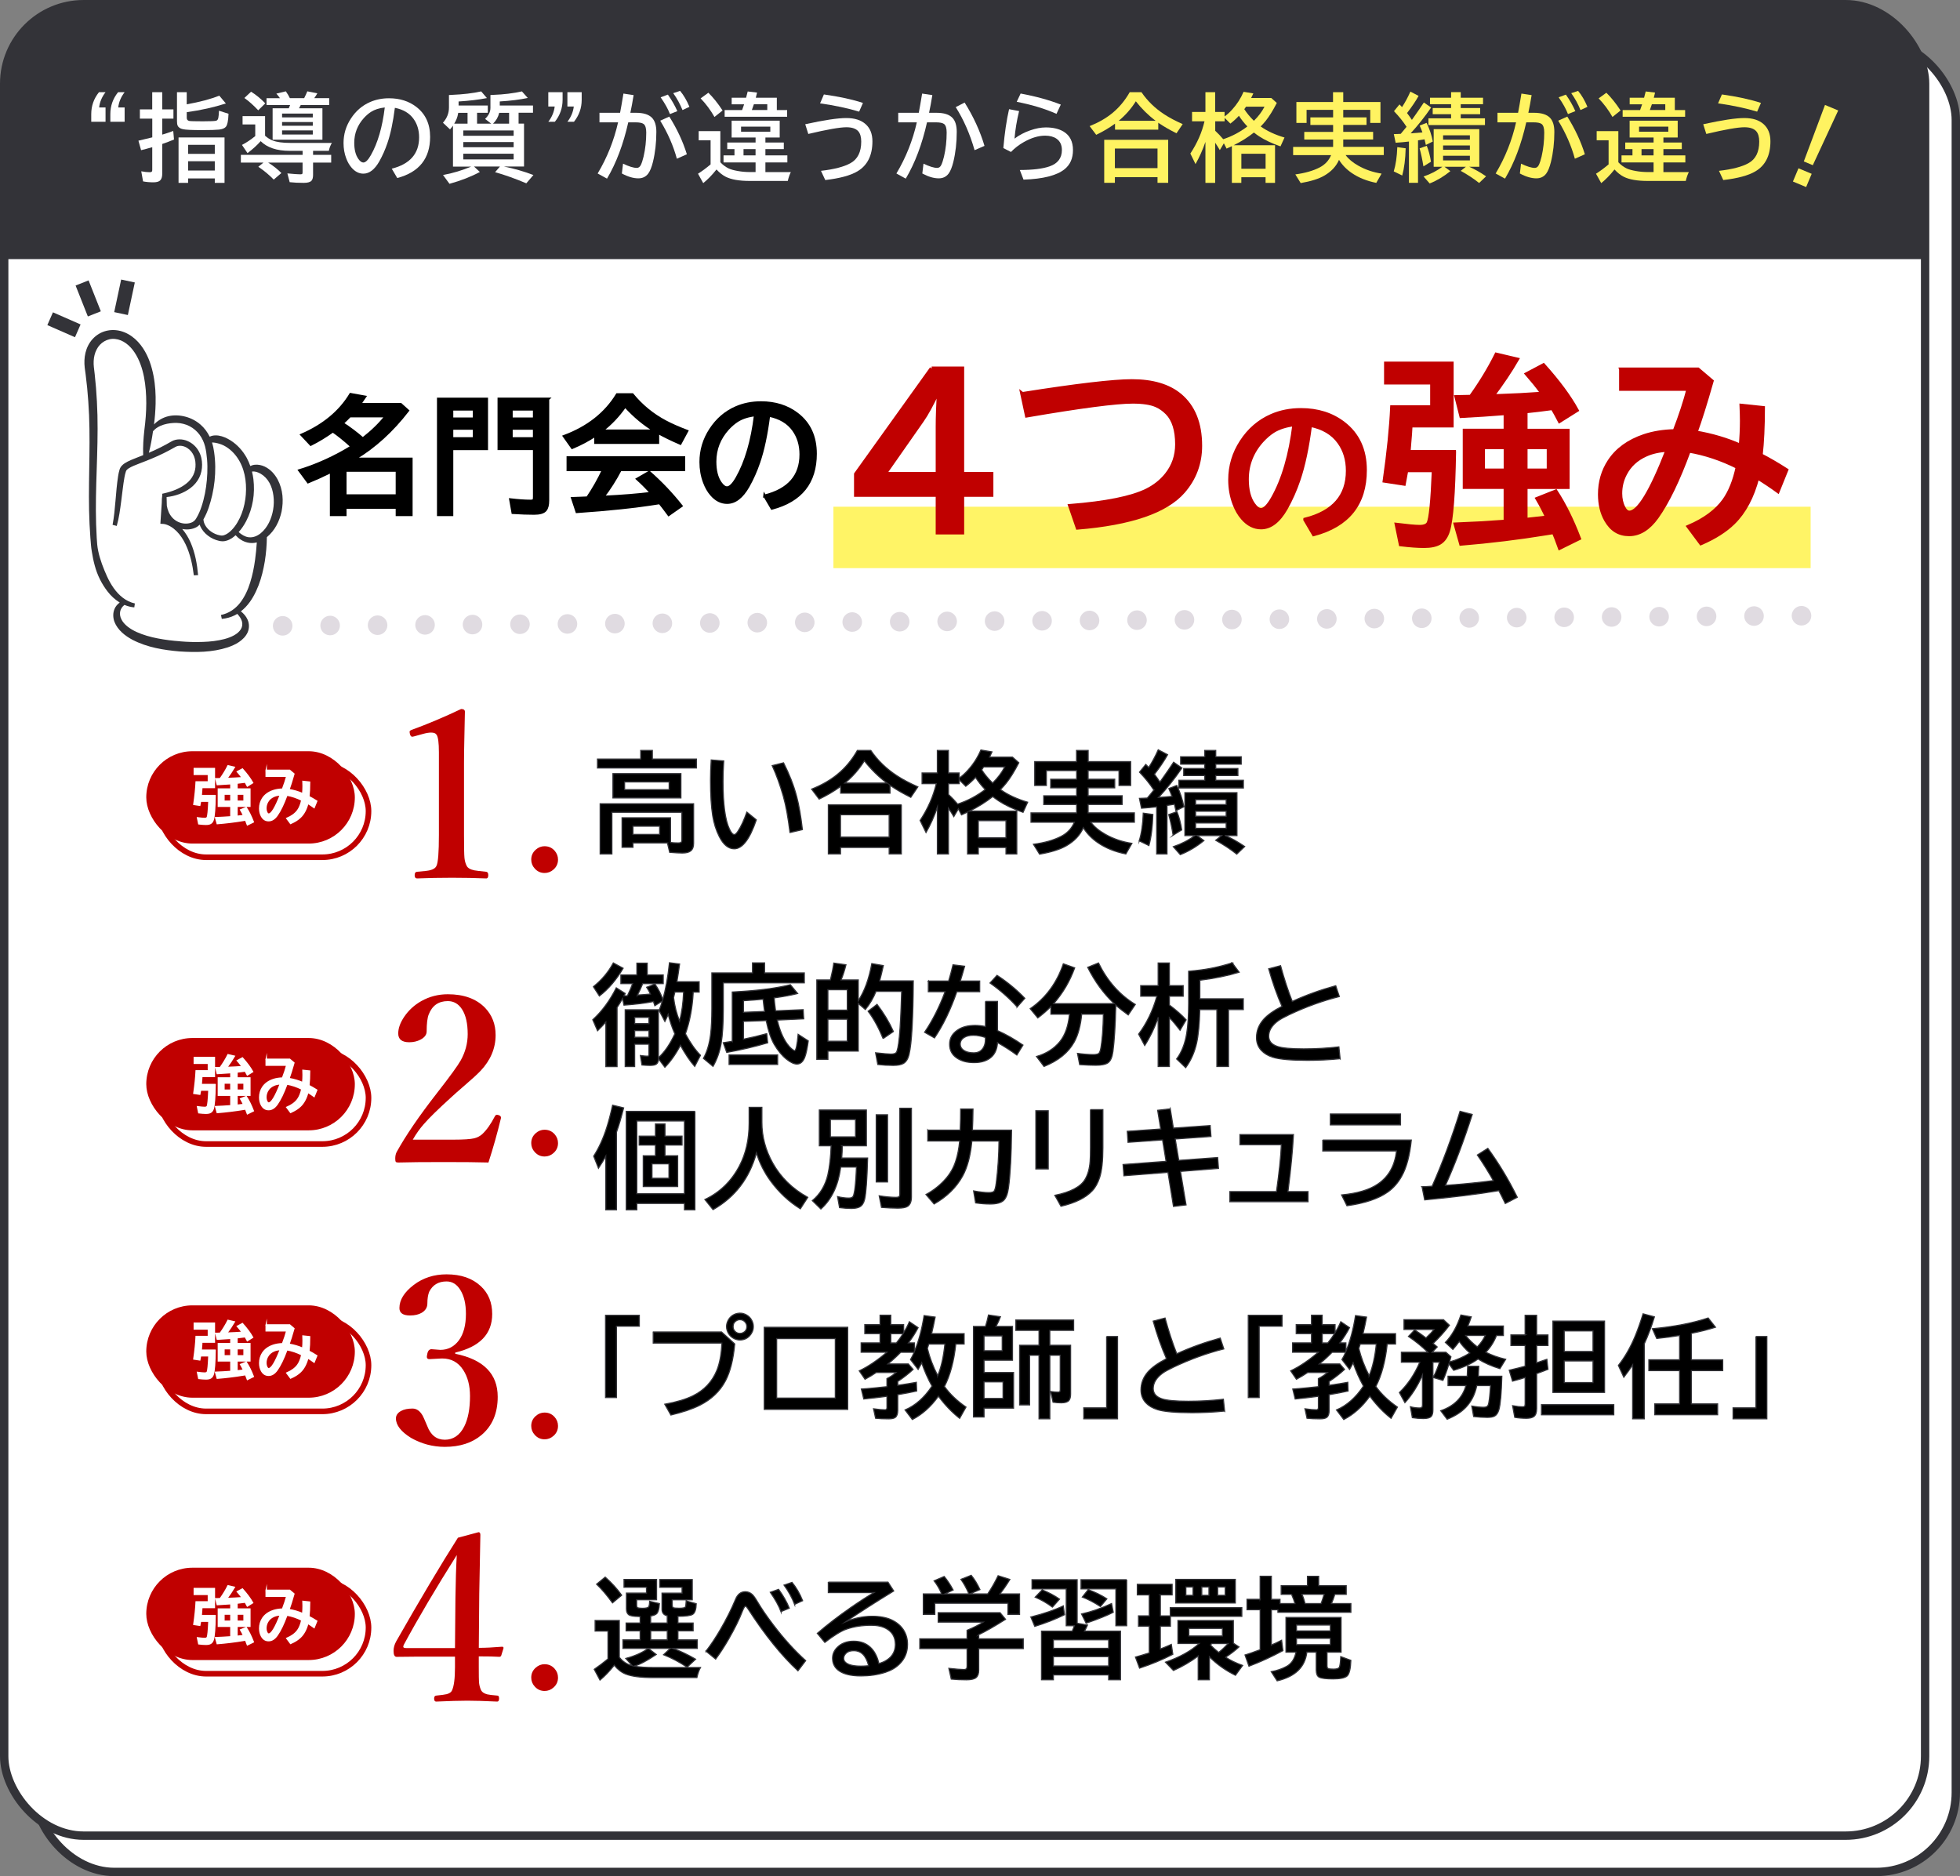 <?xml version="1.0" encoding="UTF-8"?><svg id="_レイヤー_2" xmlns="http://www.w3.org/2000/svg" viewBox="0 0 702 672"><rect x="0" y="0" width="702" height="672" fill="#808080" stroke="none"/><defs><style>.cls-1{stroke:#000;}.cls-1,.cls-2,.cls-3,.cls-4,.cls-5,.cls-6{stroke-miterlimit:10;}.cls-2{stroke:#fff;stroke-width:.5px;}.cls-2,.cls-7{fill:#fff;}.cls-8{fill:#fff361;}.cls-8,.cls-9,.cls-10,.cls-7,.cls-11{stroke-width:0px;}.cls-9{fill:#333338;}.cls-10{fill:#fff466;}.cls-3{stroke-width:5px;}.cls-3,.cls-4,.cls-12{stroke:#333338;}.cls-3,.cls-12,.cls-5,.cls-13{fill:none;}.cls-4{stroke-width:.4px;}.cls-12{stroke-width:3px;}.cls-12,.cls-13{stroke-linecap:round;stroke-linejoin:round;}.cls-5{stroke-width:2px;}.cls-5,.cls-6{stroke:#c00000;}.cls-11,.cls-6{fill:#c00000;}.cls-6{stroke-width:1.4px;}.cls-13{stroke:#e0dbe1;stroke-dasharray:0 0 0 17;stroke-width:7px;}</style></defs><g id="SP"><g id="_レイヤー_13"><rect class="cls-7" x="12.5" y="14.5" width="688" height="656" rx="28.47" ry="28.47"/><rect class="cls-12" x="12.5" y="14.5" width="688" height="656" rx="28.47" ry="28.47"/><rect class="cls-7" x="1.5" y="1.5" width="688" height="656" rx="28.47" ry="28.47"/><rect class="cls-12" x="1.5" y="1.5" width="688" height="656" rx="28.47" ry="28.47"/><path class="cls-9" d="m661.03,1.5H29.97C14.25,1.5,1.5,14.25,1.5,29.97v62.85h688V29.97c0-15.72-12.75-28.47-28.47-28.47Z"/><rect class="cls-5" x="57.29" y="273.98" width="74.7" height="33.07" rx="16.53" ry="16.53"/><rect class="cls-5" x="57.29" y="376.7" width="74.7" height="33.07" rx="16.53" ry="16.53"/><rect class="cls-5" x="57.29" y="472.46" width="74.7" height="33.07" rx="16.53" ry="16.53"/><rect class="cls-5" x="57.29" y="566.43" width="74.7" height="33.07" rx="16.53" ry="16.53"/><path class="cls-4" d="m233.65,271.88h15.78v3.2h-35.44v-3.2h15.49v-3.09h4.17v3.09Zm5.41,30.05h-12.35v1.56h-3.91v-10.59h17.36v8.88c.86.1,1.77.15,2.72.15.63,0,1.02-.11,1.16-.32.11-.16.17-.44.17-.82v-9.83h-25.05v14.92h-4.21v-18h33.47v14.21c0,1.22-.34,2.11-1.01,2.67-.62.52-1.63.78-3.01.78-1.04,0-2.56-.08-4.55-.25l-.8-3.35Zm4.82-24.83v8.71h-24.35v-8.71h24.35Zm-20.18,2.97v2.76h15.97v-2.76h-15.97Zm12.56,15.87h-9.55v2.93h9.55v-2.93Z"/><path class="cls-4" d="m270.88,293.67c-2.35,6.91-4.99,10.36-7.91,10.36-2.08,0-3.87-1.46-5.35-4.38-1.14-2.26-1.93-4.75-2.36-7.47-.52-3.3-.78-7.54-.78-12.73,0-2.25.08-4.66.25-7.24l4.48.34c-.17,2.58-.25,5.03-.25,7.35,0,8.15.76,13.84,2.29,17.05.62,1.32,1.21,1.98,1.75,1.98.36,0,.8-.41,1.33-1.22,1.09-1.65,2.15-3.92,3.16-6.82l3.39,2.76Zm12.06,4.53c-.65-5.36-1.44-9.69-2.38-12.99-1.14-4-2.47-7.67-3.98-10.99l4.06-.99c2.1,4.15,3.65,8.15,4.67,12,.84,3.12,1.53,7.1,2.08,11.93l-4.44,1.05Z"/><path class="cls-4" d="m318.77,281.27v2.84h-17.68v-2.44c-2.38,1.73-4.94,3.25-7.7,4.55l-2.69-3.56c3.58-1.42,6.66-3.18,9.22-5.28,2.85-2.32,5.23-5.19,7.16-8.59h4.8c2.44,3.58,5.58,6.62,9.41,9.11,2.07,1.35,4.55,2.66,7.45,3.94l-2.53,3.75c-2.69-1.33-5.05-2.69-7.07-4.06l-.38-.27Zm4.06,6.99v17.6h-4.36v-2.31h-17.43v2.31h-4.36v-17.6h26.16Zm-21.8,3.58v8h17.43v-8h-17.43Zm16.65-11.36c-3.02-2.27-5.72-4.93-8.1-7.96-1.88,3.02-4.21,5.68-6.99,7.96h15.09Z"/><path class="cls-4" d="m364.18,290.49v15.38h-3.87v-2.31h-9.91v2.31h-3.87v-15.01c-.57.28-1.29.62-2.15,1.01l-1.12-2.17-1.64,2.78c-.61-1.05-1.25-2.06-1.91-3.01v16.4h-3.98v-16.75c-1.08,3.18-2.43,6.2-4.06,9.07l-2.12-4.31c2.82-4.28,4.75-8.68,5.79-13.18h-5.09v-3.83h5.47v-8.08h3.98v8.08h3.85v1.83c1.04-.72,2.09-1.67,3.14-2.84,1.93-2.12,3.47-4.53,4.63-7.22l3.98.67c-.2.46-.5,1.08-.9,1.87h8.23l2.27,2.02c-1.58,3.07-3.09,5.52-4.55,7.33-.61.75-1.29,1.51-2.04,2.29,2.71,1.91,5.96,3.41,9.75,4.52l-1.64,3.62c-3.53-1.22-6.45-2.6-8.76-4.13-.63-.42-1.33-.93-2.1-1.52-2.51,1.99-5.28,3.73-8.31,5.2h16.9Zm-11.32-7.7c-1.31-1.36-2.46-2.81-3.45-4.36-1.05,1.14-2.22,2.21-3.51,3.2l-2.34-2.34v1.41h-3.85v3.87c1.18,1.11,2.27,2.25,3.28,3.45,3.58-1.18,6.87-2.92,9.87-5.22Zm-2.46,11.16v6.13h9.91v-6.13h-9.91Zm1.91-19.24c-.22.33-.45.67-.71,1.03,1.02,1.59,2.32,3.17,3.92,4.74,1.84-1.8,3.29-3.73,4.34-5.77h-7.56Z"/><path class="cls-4" d="m389.72,276.01v3.09h9.53v3.09h-9.53v2.84h12.21v3.12h-12.21v3.01h16.58v3.35h-15.6c1.19,1.61,2.92,3.06,5.18,4.33,2.9,1.64,6.07,2.72,9.53,3.24l-2.17,3.79c-3.86-.76-7.2-2.1-10-4.02-2.18-1.49-3.93-3.28-5.24-5.39-1.14,2.64-3.16,4.79-6.04,6.46-2.27,1.31-5.48,2.32-9.62,3.03l-2.19-3.54c3.99-.53,7.3-1.48,9.93-2.84,2.24-1.17,3.8-2.85,4.71-5.05h-15.53v-3.35h16.35v-3.01h-11.79v-3.12h11.79v-2.84h-9.3v-3.09h9.3v-3.09h-10.84v5.33h-4.17v-8.54h14.97v-4.02h4.17v4.02h15.22v8.54h-4.17v-5.33h-11.05Z"/><path class="cls-4" d="m408.03,301.18c.83-2.68,1.31-5.98,1.45-9.91l3.43.46c-.11,4.39-.58,8.1-1.41,11.13l-3.47-1.68Zm5.24-18.21c-1.41-2.17-3.12-4.31-5.14-6.4l2.25-2.76c.39.39.74.76,1.05,1.09,1.24-1.89,2.38-4,3.41-6.33l3.35,1.75c-1.12,2.03-2.69,4.37-4.72,7.01.63.84,1.3,1.77,1.98,2.8,2.38-3.35,4.01-5.72,4.9-7.11l2.97,2.06c-2.57,3.76-5.36,7.28-8.38,10.55,1.19-.06,2.8-.19,4.82-.38-.29-.85-.67-1.78-1.12-2.8l2.84-1.12c1.19,2.46,2.04,5.01,2.53,7.64l-2.84,1.41c-.14-.66-.32-1.43-.53-2.31-.61.11-1.32.23-2.13.34l-.53.08v17.38h-3.71v-16.88c-1.56.19-3.37.36-5.43.5l-.74-3.52c.55-.01,1.09-.03,1.62-.06l1.2-.06c.69-.79,1.48-1.75,2.38-2.88Zm6.9,16.18c-.46-2.83-.98-5.29-1.56-7.37l2.93-1.05c.77,1.96,1.35,4.13,1.71,6.52l-3.09,1.91Zm18.69.15c2.13.91,4.45,2.22,6.94,3.91l-2.84,2.72c-2.26-1.79-4.77-3.44-7.53-4.95l2.11-1.68h-8.76l2.42,1.79c-2.71,2.2-5.52,3.87-8.46,5.03l-2.5-2.84c2.88-.98,5.45-2.31,7.7-3.98h-3.56v-15.39h18.65v15.39h-4.17Zm-7.37-28.24v-2.27h3.94v2.27h9.13v2.65h-9.13v1.56h7.94v2.53h-7.94v1.68h9.91v2.76h-23.11v-2.76h9.26v-1.68h-7.53v-2.53h7.53v-1.56h-8.63v-2.65h8.63Zm-3.28,15.38v1.75h10.96v-1.75h-10.96Zm0,4.13v1.79h10.96v-1.79h-10.96Zm0,4.21v1.91h10.96v-1.91h-10.96Z"/><path class="cls-11" d="m165.18,253.96c.89,0,1.33.32,1.33.97-.03,1.48-.09,4.71-.2,9.69-.08,3.31-.12,6.18-.12,8.6v25.88c0,4.31.05,7.04.16,8.19.11,1.05.36,1.98.77,2.79.38.81,1.29,1.36,2.75,1.66.54.11,1.96.28,4.28.52.48.05.73.46.73,1.21s-.24,1.17-.73,1.17c-3.85-.16-7.93-.24-12.23-.24s-8.65.08-12.55.24c-.57,0-.85-.39-.85-1.17s.28-1.16.85-1.21c2.42-.19,4-.38,4.72-.57,1.18-.3,1.94-.83,2.26-1.61.56-1.16.85-4.82.85-10.98v-29.59c0-3.47-.28-5.58-.85-6.34-.3-.51-.94-.77-1.94-.77-.81,0-1.78.16-2.91.48l-3.23.89c-.3.08-.5.12-.61.12-.4,0-.69-.34-.85-1.01-.08-.35-.12-.59-.12-.73,0-.32.3-.58.89-.77,5.54-2.02,11.41-4.49,17.6-7.43Z"/><path class="cls-11" d="m195.07,303.11c1.41,0,2.59.52,3.54,1.56.83.93,1.25,2,1.25,3.23,0,1.41-.53,2.59-1.6,3.54-.93.83-1.99,1.25-3.2,1.25-1.41,0-2.59-.53-3.54-1.6-.83-.9-1.25-1.97-1.25-3.2,0-1.41.53-2.59,1.6-3.54.93-.83,1.99-1.25,3.2-1.25Z"/><path class="cls-11" d="m195.07,404.66c1.41,0,2.59.52,3.54,1.56.83.93,1.25,2,1.25,3.23,0,1.41-.53,2.59-1.6,3.54-.93.83-1.99,1.25-3.2,1.25-1.41,0-2.59-.53-3.54-1.6-.83-.9-1.25-1.97-1.25-3.2,0-1.41.53-2.59,1.6-3.54.93-.83,1.99-1.25,3.2-1.25Z"/><path class="cls-11" d="m195.07,505.96c1.41,0,2.59.52,3.54,1.56.83.93,1.25,2,1.25,3.23,0,1.41-.53,2.59-1.6,3.54-.93.83-1.99,1.25-3.2,1.25-1.41,0-2.59-.53-3.54-1.6-.83-.9-1.25-1.97-1.25-3.2,0-1.41.53-2.59,1.6-3.54.93-.83,1.99-1.25,3.2-1.25Z"/><path class="cls-11" d="m195.07,596.1c1.41,0,2.59.52,3.54,1.56.83.93,1.25,2,1.25,3.23,0,1.41-.53,2.59-1.6,3.54-.93.83-1.99,1.25-3.2,1.25-1.41,0-2.59-.53-3.54-1.6-.83-.9-1.25-1.97-1.25-3.2,0-1.41.53-2.59,1.6-3.54.93-.83,1.99-1.25,3.2-1.25Z"/><path class="cls-4" d="m228.29,356.42c1.85-.11,3.42-.23,4.69-.36-.36-.79-.81-1.6-1.37-2.44l2.97-1.14c1.19,1.7,2.13,3.54,2.82,5.53,1.03-3.61,1.82-8,2.38-13.17l3.62.46c-.33,2.43-.62,4.39-.88,5.89l-.08.44h7.98v3.72h-2.13c0,.1,0,.2-.02.29-.3,5.41-1.23,10.29-2.78,14.65,1.64,3.12,3.44,5.69,5.39,7.7l-2.06,3.98c-1.69-1.91-3.4-4.43-5.12-7.58-1.6,3.11-3.46,5.74-5.56,7.89l-2.31-3.07v.1c0,.86-.25,1.48-.76,1.85-.42.3-1.16.46-2.23.46-.94,0-1.91-.05-2.92-.15l-.55-3.39c1.18.15,1.99.23,2.42.23.3,0,.49-.07.55-.21.05-.11.08-.31.08-.57v-3.51h-5.11v8h-3.39v-20.33h11.91v17.17c2.22-2.02,4.18-4.87,5.87-8.55-.98-2.25-1.77-4.57-2.38-6.97-.33.79-.72,1.63-1.18,2.53l-2.08-3.94c.45-1.09.84-2.22,1.18-3.39l-2.71,1.68c-.19-.62-.35-1.12-.48-1.49-2.67.55-6.19.98-10.57,1.3l-.51-2.36c-.71,1.26-1.37,2.32-1.96,3.2v21.17h-4.02v-15.95c-1,1.1-1.99,2.14-2.97,3.11l-1.71-3.94c3.33-3.05,6.13-6.86,8.42-11.43l3.2,2.02-.19.38-.25.48c.52-.01.93-.02,1.24-.04.81-1.68,1.43-3.13,1.85-4.36h-4.21v-3.12h5.73v-4.21h3.72v4.21h5.73v3.12h-7.35c-.58,1.45-1.22,2.84-1.91,4.17Zm-15.76-3.01c3-2.39,5.38-5.22,7.14-8.5l3.51,1.91c-2.45,4.15-5.28,7.46-8.5,9.93l-2.15-3.33Zm14.79,11.01v2.23h5.11v-2.23h-5.11Zm0,4.73v2.38h5.11v-2.38h-5.11Zm13.93-11.79c.38,3.02,1.1,5.82,2.15,8.4.83-3.2,1.3-6.67,1.43-10.42h-3.11c-.15.65-.31,1.32-.48,2.02Z"/><path class="cls-4" d="m273.85,348.49h14.23v3.54h-29.02v9.2c0,5.35-.26,9.53-.78,12.56-.52,2.97-1.49,5.7-2.9,8.17l-3.43-2.86c1.3-2.36,2.15-5.2,2.55-8.52.3-2.44.46-5.56.46-9.35v-12.75h14.56v-3.58h4.32v3.58Zm-11.58,24.52v-17.68l1.22-.08c7.94-.42,14.47-1.26,19.6-2.53l2.59,3.14c-2.12.55-4.66,1.03-7.62,1.45l-.78.11c.08,1.27.24,2.82.5,4.65l9.89-.42.19,3.28-9.47.44c.8,3.49,1.97,6.32,3.5,8.48.57.79,1.16,1.43,1.75,1.92.48.38.81.57.97.57.48,0,.9-1.95,1.26-5.85l3.62,2.34c-.37,2.73-.79,4.71-1.28,5.94-.64,1.57-1.56,2.36-2.76,2.36-1.02,0-2.23-.55-3.64-1.66-1.69-1.33-3.19-3.13-4.51-5.39-1.17-2.02-2.13-4.86-2.88-8.52l-8.14.29v6.38c2.82-.57,5.6-1.23,8.34-1.98l.34,3.28c-4.62,1.37-9.51,2.52-14.67,3.43l-1.24-3.47c.91-.14,1.98-.3,3.2-.5Zm-1.14,4.84h17.39v3.43h-17.39v-3.43Zm12.19-19.97l-.46.06c-1.66.17-3.86.33-6.57.5v4.15l7.56-.3c-.25-1.74-.43-3.21-.53-4.4Z"/><path class="cls-4" d="m322.93,355.11h-9.18c-1,2.45-2.27,4.61-3.81,6.48l-2.53-2.17v17.07h-10.88v2.95h-3.98v-28.44h4.84l.17-.61c.47-1.84.83-3.65,1.07-5.43l4.36.61c-.5,2.02-1.08,3.83-1.75,5.43h6.17v7.43c2.22-3.35,3.84-7.78,4.84-13.28l4.13.71c-.46,2.07-.9,3.89-1.33,5.47h12.06c-.08,13.5-.57,22.24-1.49,26.22-.38,1.69-1.08,2.82-2.1,3.39-.79.44-1.99.67-3.62.67-1.8,0-3.64-.11-5.51-.32l-.78-4.19c2.85.3,4.66.46,5.45.46.93,0,1.56-.17,1.89-.5.93-.94,1.58-7.84,1.94-20.69l.04-1.24Zm-26.41-.61v7.32h6.94v-7.32h-6.94Zm0,10.56v7.89h6.94v-7.89h-6.94Zm19.78,6.94c-1.58-3.86-3.37-7.13-5.37-9.79l3.2-2.46c2.41,3.15,4.36,6.39,5.85,9.72l-3.68,2.53Z"/><path class="cls-4" d="m332.49,351.39h7.28c.65-2.2,1.17-4.13,1.56-5.81l4.17.51c-.51,1.87-1.03,3.63-1.56,5.3h6.95v3.83h-8.19c-2.27,6.52-4.94,12.03-8,16.54l-3.54-2.02c2.9-4.29,5.34-9.13,7.33-14.52h-6v-3.83Zm20.44,7.3h4.33v10.46c2.97,1.31,6.01,3.04,9.13,5.18l-2.19,3.56c-2.18-1.6-4.5-3.09-6.93-4.46-.14,2.25-.87,3.98-2.19,5.18-1.47,1.33-3.54,2-6.19,2s-4.68-.58-6.34-1.75c-1.63-1.16-2.44-2.77-2.44-4.84,0-2.17,1.02-3.91,3.07-5.22,1.59-1.02,3.62-1.52,6.1-1.52,1.16,0,2.38.14,3.68.42v-9.01Zm0,12.92c-1.51-.52-2.94-.78-4.29-.78s-2.38.23-3.18.7c-1.03.61-1.54,1.42-1.54,2.44,0,1.24.74,2.15,2.21,2.72.74.28,1.62.42,2.65.42,1.65,0,2.84-.7,3.56-2.1.39-.75.59-1.63.59-2.63v-.78Zm11.38-10.94c-2.82-3.14-6.06-5.99-9.72-8.57l2.51-2.74c3.63,2.35,6.95,5.09,9.95,8.21l-2.74,3.11Z"/><path class="cls-4" d="m387.42,363.26c-.39,4.14-1.29,7.47-2.69,9.98-2.1,3.8-5.7,6.71-10.8,8.75l-2.69-3.56c3.52-1.04,6.3-2.81,8.35-5.32,1.89-2.31,3.05-5.59,3.47-9.85h-6.67v-2.74c-1.4,1.44-2.96,2.79-4.69,4.08l-2.72-3.3c5.56-3.84,9.52-9.2,11.87-16.08l4.06,1.45c-1.73,4.8-4.24,9.07-7.53,12.8h21.68c-3.8-3.59-6.96-7.93-9.49-12.99l3.87-1.56c3.17,6.48,7.57,11.43,13.18,14.86l-2.53,3.75c-1.7-1.21-3.19-2.38-4.46-3.52l-.02.78c-.15,6.59-.48,11.86-.99,15.79-.27,2.08-.86,3.45-1.79,4.1-.83.58-2.27.88-4.34.88-1.56,0-3.49-.08-5.79-.23l-.78-4.02c2.08.28,3.97.42,5.66.42.99,0,1.65-.14,1.98-.42.33-.28.59-1.02.78-2.21.47-2.83.76-6.78.86-11.83h-7.77Z"/><path class="cls-4" d="m414.8,364.54c-1.3,3.68-2.9,6.99-4.8,9.93l-2.19-4.06c2.93-3.91,5.11-8.44,6.54-13.58h-5.79v-3.79h6.25v-8.12h4.02v8.12h4.95v3.79h-4.95v3.16c2.45,1.84,4.45,3.61,6,5.3l-2.17,3.72c-1.32-1.74-2.6-3.25-3.83-4.52v17.51h-4.02v-17.45Zm26.52-19.66l2.5,3.35c-4.15,1.27-8.85,2.23-14.08,2.88v6.65h15.57v3.87h-5.3v20.37h-4.17v-20.37h-6.12c-.11,5.11-.5,9.13-1.16,12.08-.75,3.29-2.05,6.19-3.89,8.71l-3.24-3.11c1.82-2.43,3.02-5.51,3.62-9.26.44-2.76.67-6.31.67-10.65v-11.51c.75-.08,1.63-.17,2.65-.27,4.23-.42,8.55-1.33,12.96-2.74Z"/><path class="cls-4" d="m479.96,379.21c-3.76.39-7.65.59-11.66.59-5.92,0-10.07-.38-12.44-1.12-1.73-.55-3.09-1.36-4.1-2.44-1.16-1.26-1.73-2.79-1.73-4.59,0-2.38.81-4.51,2.44-6.4,1.38-1.61,3.61-3.21,6.69-4.8-1.75-3.94-3.34-8.42-4.76-13.45l4.25-1.1c1.32,4.83,2.72,9.09,4.19,12.8,4.89-2.25,10.08-4.12,15.57-5.62l1.28,3.87c-6.02,1.52-12,3.69-17.95,6.5-1.84.88-3.15,1.59-3.92,2.15-2.27,1.66-3.41,3.51-3.41,5.54,0,1.77,1.05,3,3.16,3.7,1.75.57,4.89.86,9.41.86,4.18,0,8.36-.24,12.56-.72l.44,4.25Z"/><path class="cls-4" d="m220.79,405.55v27.78h-3.83v-19.19c-.66,1.22-1.53,2.65-2.61,4.29l-1.71-4.31c1.89-2.97,3.44-6.36,4.65-10.16.7-2.17,1.41-4.87,2.13-8.1l3.94.97c-.9,3.56-1.76,6.46-2.57,8.71Zm28.1-7.47v35.25h-3.75v-2.27h-17.05v2.27h-3.79v-35.25h24.6Zm-20.8,3.43v26.04h17.05v-26.04h-17.05Zm10.1,12.46h4.53v11.03h-12.33v-11.03h4.36v-3.83h-5.81v-3.2h5.81v-4.36h3.43v4.36h6.1v3.2h-6.1v3.83Zm1.41,2.9h-6.08v5.16h6.08v-5.16Z"/><path class="cls-4" d="m272.88,396.63v5.39c0,5.08,1.29,9.93,3.87,14.56,2.87,5.14,7.06,9.24,12.56,12.29l-2.65,4.1c-4.12-2.54-7.7-5.9-10.75-10.08-2.13-2.92-3.8-6.23-4.99-9.93-2.48,9.06-7.65,15.83-15.53,20.31l-2.92-3.62c5.35-2.55,9.46-6.53,12.33-11.95,2.34-4.42,3.51-9.56,3.51-15.41v-5.66h4.57Z"/><path class="cls-4" d="m301.68,410.41c-.01,1.37-.08,2.83-.21,4.38h9.28c-.22,7.82-.58,12.78-1.09,14.86-.32,1.3-.9,2.17-1.75,2.63-.71.38-1.72.57-3.03.57-1.23,0-2.63-.1-4.19-.3l-.71-3.94c1.52.36,2.88.53,4.06.53.85,0,1.38-.26,1.6-.78.52-1.28.9-4.73,1.12-10.33h-5.64l-.06.32c-.88,6.38-3.23,11.27-7.05,14.69l-3.05-2.99c2.82-2.36,4.67-5.47,5.56-9.32.61-2.68,1-6.12,1.16-10.33h-4.23v-12.82h16.86v12.82h-8.65Zm-4.27-9.43v6.23h9.01v-6.23h-9.01Zm16.42-1.68h4.06v24.06h-4.06v-24.06Zm8.44-2.34h4.17v31.72c0,1.66-.45,2.79-1.33,3.39-.67.44-1.86.67-3.56.67-1.61,0-3.56-.09-5.83-.27l-.82-4.15c2.4.37,4.39.55,5.98.55.72,0,1.15-.15,1.28-.44.08-.19.11-.51.11-.97v-30.5Z"/><path class="cls-4" d="m332.3,404.79h11.62c.1-2.82.15-5.34.15-7.56h4.42c-.03,2.9-.1,5.42-.21,7.56h14.02c-.08,9.01-.44,15.91-1.11,20.71-.29,2.18-.88,3.68-1.77,4.5-.93.84-2.52,1.26-4.78,1.26-1.64,0-3.38-.13-5.22-.4l-.71-4.29c2.2.39,3.99.59,5.39.59.96,0,1.59-.15,1.89-.44.33-.32.6-1.31.82-2.97.62-4.93.95-9.95.99-15.05h-9.72c-.48,5.23-1.59,9.42-3.33,12.57-2.26,4.08-5.66,7.4-10.19,9.98l-2.9-3.39c2.84-1.56,5.27-3.52,7.28-5.89,1.51-1.78,2.63-3.79,3.35-6.04.7-2.12,1.17-4.53,1.43-7.24h-11.43v-3.91Z"/><path class="cls-4" d="m371,397.85h4.44v20.84h-4.44v-20.84Zm19.57-.4h4.44v13.62c0,4.79-.39,8.35-1.16,10.69-.65,1.99-1.53,3.58-2.65,4.76-2.32,2.5-6.06,4.35-11.2,5.54l-2.19-3.91c5.63-1.14,9.23-3.04,10.82-5.7,1-1.69,1.61-3.82,1.81-6.4.09-1.19.13-2.84.13-4.95v-13.66Z"/><path class="cls-4" d="m419.14,397.15l1.12,6.92,13.18-.91.29,3.91-12.8.9,1.26,7.66,13.93-1.01.3,3.89-13.62,1.07,2,12-4.5.55-1.98-12.21-15.78,1.22-.3-4.02,15.41-1.14-1.26-7.68-12.37.86-.27-3.94,11.98-.82-1.1-6.71,4.5-.51Z"/><path class="cls-4" d="m444.1,406.39h19.17c-.3,5.63-.91,11.99-1.81,19.09l-.17,1.33h7.2v3.62h-28.01v-3.62h16.71c.98-6.85,1.56-12.45,1.75-16.8h-14.84v-3.62Z"/><path class="cls-4" d="m473.76,408.35h31.72c-.56,5.54-1.71,9.87-3.47,12.99-1.32,2.35-2.97,4.22-4.95,5.62-3.35,2.39-8.23,4.03-14.63,4.92l-1.92-3.87c5.65-.55,9.98-1.84,12.97-3.89,3.89-2.63,6.12-6.59,6.69-11.87h-26.41v-3.91Zm2.72-9.34h25.13v3.91h-25.13v-3.91Z"/><path class="cls-4" d="m509.32,425.08c.88-.01,2.08-.08,3.62-.19,3.62-8.13,6.95-17.08,10-26.84l4.36,1.14c-3,9.37-6.2,17.84-9.6,25.4,6.45-.47,12.17-1.04,17.17-1.71-1.88-3.31-3.79-6.38-5.73-9.18l3.75-2.38c4,5.51,7.51,11.35,10.54,17.53l-4.29,2.23c-.7-1.47-1.47-3.01-2.3-4.61-7.42,1.24-16.28,2.35-26.58,3.31l-.93-4.69Z"/><path class="cls-11" d="m174.95,416.39c-3.74-.11-9.06-.16-15.95-.16-7.27,0-12.72.05-16.35.16-.48,0-.78-.08-.89-.24-.14-.19-.2-.58-.2-1.17,0-.89.16-1.66.48-2.3,3.28-5.95,8.11-13.01,14.49-21.19,4.66-5.97,7.48-9.86,8.48-11.67,1.67-3.01,2.5-6.15,2.5-9.41,0-3.82-.67-6.78-2.02-8.88-1.26-1.96-2.96-2.95-5.09-2.95-3.34,0-5.62,1.6-6.86,4.8-.48,1.24-.73,3.26-.73,6.06,0,1.18-.74,2.17-2.22,2.95-1.18.62-2.52.93-4,.93-2.64,0-3.96-1.05-3.96-3.15,0-1.86.71-3.85,2.14-5.97,1.56-2.31,3.59-4.18,6.1-5.61,2.91-1.64,6.08-2.46,9.53-2.46,5.73,0,10.17,1.61,13.32,4.84,2.53,2.64,3.79,5.89,3.79,9.77,0,4.76-1.82,9.06-5.45,12.88-1.13,1.18-3.01,2.91-5.65,5.17-2.15,1.86-3.77,3.28-4.84,4.28-4.66,4.23-7.91,7.41-9.77,9.57-1.43,1.61-2.75,3.47-3.96,5.57h14.61c3.55,0,6.01-.16,7.39-.48,1.1-.27,2.06-.77,2.87-1.49,1.59-1.48,3.09-3.61,4.52-6.38.21-.38.46-.57.73-.57.13,0,.34.04.61.12.56.19.85.47.85.85v.24c-1.27,5.3-2.76,10.6-4.48,15.91Z"/><path class="cls-4" d="m216.88,471.12h12.1v3.91h-8.19v25.55h-3.91v-29.45Z"/><path class="cls-4" d="m233.97,477.09h24.46l4.72,4.29c-.51,5.58-1.61,9.96-3.3,13.17-1.98,3.76-5.05,6.69-9.2,8.78-2.59,1.31-6.05,2.48-10.36,3.51l-2.19-3.87c4.24-.77,7.6-1.78,10.08-3.01,4.04-1.99,6.9-5.03,8.57-9.11,1.04-2.54,1.64-5.8,1.79-9.77h-24.58v-3.98Zm31.07-6.74c.85,0,1.66.24,2.44.71.76.44,1.35,1.07,1.77,1.87.38.71.57,1.45.57,2.23,0,1.24-.45,2.34-1.33,3.3-.94,1-2.1,1.5-3.49,1.5-.69,0-1.35-.15-1.98-.46-.79-.37-1.43-.9-1.92-1.6-.58-.84-.88-1.76-.88-2.76,0-.77.2-1.52.59-2.25.39-.72.92-1.31,1.58-1.75.8-.52,1.68-.78,2.65-.78Zm-.02,2.34c-.47,0-.91.13-1.33.4-.75.47-1.12,1.16-1.12,2.08,0,.65.22,1.21.67,1.68.48.51,1.08.76,1.79.76.41,0,.78-.09,1.12-.27.89-.46,1.33-1.18,1.33-2.17,0-.7-.25-1.29-.74-1.77-.46-.47-1.03-.71-1.71-.71Z"/><path class="cls-4" d="m273.73,475.41h29.89v29.42h-29.89v-29.42Zm4.44,4.06v21.3h21.01v-21.3h-21.01Z"/><path class="cls-4" d="m338.28,496.65c1.93,2.68,4.5,5.13,7.7,7.35l-2.27,4.02c-2.69-2.1-5.23-4.74-7.6-7.93-2.68,3.75-5.79,6.53-9.34,8.36l-2.61-3.43c3.71-1.59,6.93-4.43,9.66-8.54-1.47-2.63-2.71-5.42-3.7-8.36-.3.64-.73,1.43-1.28,2.38l-2.72-3.52c.51-.89.95-1.76,1.31-2.61h-4.84c-1.26,1.32-2.78,2.71-4.55,4.17h7.3l1.71,1.96c-1.56,1.47-3.4,2.91-5.51,4.31v1.39c2.87-.42,5.09-.77,6.67-1.07l.11,3.12c-1.92.43-4.18.86-6.78,1.3v5.62c0,1.23-.29,2.07-.86,2.51-.46.36-1.28.53-2.46.53-1.74,0-3.28-.07-4.61-.21l-.74-3.39c1.66.24,3.03.36,4.1.36.47,0,.71-.26.71-.78v-4.06c-2.76.38-5.53.7-8.31.97l-.86-3.56c3.11-.23,6.05-.5,8.82-.82l.34-.04v-2.88c1.26-.63,2.34-1.37,3.24-2.19h-7.07c-1.18.81-2.52,1.62-4.02,2.42l-2.06-3.01c3.24-1.56,6.54-3.79,9.89-6.67h-9.22v-3.35h6.78v-3.32h-5.47v-3.2h5.47v-3.39h3.83v3.39h4.61v2.88c.77-1.22,1.46-2.53,2.06-3.92l3.12,2.1c-.85,1.69-2.01,3.51-3.47,5.47h2.17v3.05c1.51-3.59,2.66-7.88,3.45-12.84l3.96.55c-.38,2.02-.81,4-1.28,5.93h11.66v3.72h-2.99c-.65,6.13-2.01,11.21-4.08,15.22Zm-14.82-18.94h-4.4v3.32h1.98c.83-.99,1.63-2.1,2.42-3.32Zm12.4,15.03c1.22-2.84,2.08-6.62,2.57-11.32h-5.77c-.23.76-.39,1.28-.5,1.56.81,3.31,2.04,6.57,3.7,9.75Z"/><path class="cls-4" d="m352.97,475.11c.39-1.21.75-2.57,1.07-4.1l4.29.63c-.44,1.17-.98,2.32-1.6,3.47h5.91v12.1h-10.19v4.4h10.57v12.77h-10.57v3.16h-3.79v-32.43h4.32Zm-.53,3.39v5.32h6.52v-5.32h-6.52Zm0,16.46v5.94h6.82v-5.94h-6.82Zm19.7-13.11v-5.33h-8.31v-3.72h20.71v3.72h-8.54v5.33h7.45v17.45c0,1.05-.2,1.82-.59,2.31-.47.57-1.38.86-2.74.86-1.02,0-2-.07-2.95-.21l-.86-3.85c.93.15,1.8.23,2.61.23.37,0,.6-.08.69-.23.09-.14.13-.36.13-.67v-12.31h-3.73v22.77h-3.87v-22.77h-3.37v17.78h-3.58v-21.36h6.95Z"/><path class="cls-4" d="m396.35,478.72h3.91v29.47h-12.1v-3.91h8.19v-25.57Z"/><path class="cls-4" d="m438.59,505.42c-3.76.39-7.65.59-11.66.59-5.92,0-10.07-.38-12.44-1.12-1.73-.55-3.09-1.36-4.1-2.44-1.16-1.26-1.73-2.79-1.73-4.59,0-2.38.81-4.51,2.44-6.4,1.38-1.61,3.61-3.21,6.69-4.8-1.75-3.94-3.34-8.42-4.76-13.45l4.25-1.1c1.32,4.83,2.72,9.09,4.19,12.8,4.89-2.25,10.08-4.12,15.57-5.62l1.28,3.87c-6.02,1.52-12,3.69-17.95,6.5-1.84.88-3.15,1.59-3.92,2.15-2.27,1.66-3.41,3.51-3.41,5.54,0,1.77,1.05,3,3.16,3.7,1.75.57,4.89.86,9.41.86,4.18,0,8.36-.24,12.56-.72l.44,4.25Z"/><path class="cls-4" d="m447.09,471.12h12.1v3.91h-8.19v25.55h-3.91v-29.45Z"/><path class="cls-4" d="m492.8,496.65c1.93,2.68,4.5,5.13,7.7,7.35l-2.27,4.02c-2.69-2.1-5.23-4.74-7.6-7.93-2.68,3.75-5.79,6.53-9.34,8.36l-2.61-3.43c3.71-1.59,6.93-4.43,9.66-8.54-1.47-2.63-2.71-5.42-3.7-8.36-.3.64-.73,1.43-1.28,2.38l-2.72-3.52c.51-.89.95-1.76,1.31-2.61h-4.84c-1.26,1.32-2.78,2.71-4.55,4.17h7.3l1.71,1.96c-1.56,1.47-3.4,2.91-5.51,4.31v1.39c2.87-.42,5.09-.77,6.67-1.07l.11,3.12c-1.92.43-4.18.86-6.78,1.3v5.62c0,1.23-.29,2.07-.86,2.51-.46.36-1.28.53-2.46.53-1.74,0-3.28-.07-4.61-.21l-.74-3.39c1.66.24,3.03.36,4.1.36.47,0,.71-.26.71-.78v-4.06c-2.76.38-5.53.7-8.31.97l-.86-3.56c3.11-.23,6.05-.5,8.82-.82l.34-.04v-2.88c1.26-.63,2.34-1.37,3.24-2.19h-7.07c-1.18.81-2.52,1.62-4.02,2.42l-2.06-3.01c3.24-1.56,6.54-3.79,9.89-6.67h-9.22v-3.35h6.78v-3.32h-5.47v-3.2h5.47v-3.39h3.83v3.39h4.61v2.88c.77-1.22,1.46-2.53,2.06-3.92l3.12,2.1c-.85,1.69-2.01,3.51-3.47,5.47h2.17v3.05c1.51-3.59,2.66-7.88,3.45-12.84l3.96.55c-.38,2.02-.81,4-1.28,5.93h11.66v3.72h-2.99c-.65,6.13-2.01,11.21-4.08,15.22Zm-14.82-18.94h-4.4v3.32h1.98c.83-.99,1.63-2.1,2.42-3.32Zm12.4,15.03c1.22-2.84,2.08-6.62,2.57-11.32h-5.77c-.23.76-.39,1.28-.5,1.56.81,3.31,2.04,6.57,3.7,9.75Z"/><path class="cls-4" d="m526.44,484.61c-1.5-1.31-2.76-2.69-3.77-4.15-.7.98-1.47,1.94-2.3,2.88l-2.69-2.5c2.34-2.43,4.19-5.7,5.56-9.83l3.71.67c-.41,1.23-.81,2.32-1.22,3.28h12.73v3.39h-2.48c-.86,2.24-2.13,4.24-3.81,6,2.11,1.08,4.48,1.92,7.11,2.53l-2.06,3.35c-2.95-.89-5.56-2.04-7.85-3.47-.08.05-.15.11-.23.17-2.17,1.55-5,2.85-8.48,3.89l-1.71-2.32c-.64,2.17-1.35,4.15-2.15,5.94l-3.47-1.05c.98-1.92,1.72-3.74,2.23-5.47h-2.34v17.11c0,1.09-.2,1.86-.61,2.31-.47.51-1.42.76-2.84.76-1.28,0-2.59-.1-3.92-.31l-.7-3.91c1.12.29,2.2.44,3.26.44.46,0,.75-.1.9-.3.11-.18.17-.48.17-.91v-10.59c-1.73,3.9-3.82,7.2-6.29,9.89l-1.98-3.62c3.02-2.91,5.46-6.53,7.3-10.86h-6.59v-3.58h9.47c-1.99-1.99-4.31-3.88-6.93-5.66l2.23-2.34c1.28.84,2.64,1.8,4.06,2.88,1.31-1.22,2.25-2.23,2.84-3.03h-10.73v-3.51h14.14l2.13,2c-1.69,2.24-3.64,4.41-5.85,6.52.2.17.44.36.72.59.23.19.48.41.76.65l-1.81,1.91h4.93l1.79,1.6c-.17.65-.33,1.27-.5,1.87,2.6-.71,5.03-1.78,7.28-3.2Zm7.41,11.68h-4.92c-.65,3.16-1.98,5.79-4,7.87-1.63,1.68-3.83,3.07-6.61,4.19l-2.3-3.05c4.8-1.66,7.81-4.67,9.03-9.01h-6.42v-3.35h6.88l.15-3.56h3.98l-.15,3.56h8.42c-.17,6.19-.52,10.19-1.07,12.02-.33,1.12-.84,1.87-1.52,2.25-.56.32-1.44.48-2.63.48-1.44,0-3.06-.1-4.88-.3l-.67-3.75c1.63.28,3.06.42,4.31.42.81,0,1.33-.26,1.56-.78.33-.76.61-3.09.84-6.97Zm-4.74-13.85c1.23-1.26,2.18-2.62,2.86-4.1h-7.03c1.11,1.44,2.5,2.8,4.17,4.1Z"/><path class="cls-4" d="m546.24,478.15v-7.03h4.13v7.03h4.06v3.79h-4.06v6.19c1.02-.32,2.24-.73,3.66-1.24l.4,3.58c-1.37.55-2.72,1.06-4.06,1.54v12.57c0,1.32-.32,2.24-.95,2.76-.55.44-1.46.67-2.74.67-1.42,0-2.81-.11-4.15-.34l-.78-4.17c1.55.27,2.71.4,3.49.4.44,0,.72-.08.84-.23s.17-.43.17-.84v-9.43c-1.63.51-3.14.95-4.53,1.31l-1.16-3.92c2.57-.6,4.46-1.08,5.7-1.45v-7.41h-5.11v-3.79h5.11Zm5.85,24.98h25.91v3.62h-25.91v-3.62Zm22.6-29.93v25.55h-18.5v-25.55h18.5Zm-14.44,3.51v7.37h10.31v-7.37h-10.31Zm0,10.76v7.74h10.31v-7.74h-10.31Z"/><path class="cls-4" d="m588.92,481.32v26.88h-4.17v-19.3c-.88,1.35-1.93,2.81-3.16,4.4l-1.94-4.23c2.36-3,4.38-6.52,6.04-10.57.88-2.11,1.81-4.74,2.8-7.91l4.06,1.09c-1.04,3.43-2.25,6.64-3.62,9.64Zm16.86-3.73v9.47h11.24v3.87h-11.24v11.93h9.41v3.87h-22.52v-3.87h8.9v-11.93h-11.01v-3.87h11.01v-8.71c-.13.01-.27.03-.44.06-2.11.36-4.69.69-7.75,1.01l-1.56-3.49c7.67-.7,14.33-1.98,19.99-3.85l2.61,3.31c-2.36.77-5.24,1.5-8.63,2.19Z"/><path class="cls-4" d="m628.91,478.72h3.91v29.47h-12.1v-3.91h8.19v-25.57Z"/><path class="cls-11" d="m163.04,484.89c10.15,2.07,15.22,7.21,15.22,15.42,0,5.87-1.94,10.43-5.81,13.69-3.36,2.83-7.74,4.24-13.12,4.24-4.33,0-8.38-1.08-12.15-3.23-3.58-2.23-5.37-4.55-5.37-6.94,0-1.1.59-1.99,1.78-2.66,1.05-.59,2.44-.89,4.16-.89,1.45,0,2.66.85,3.63,2.54.13.19.69,1.44,1.66,3.75,1.24,3.26,3.34,4.88,6.3,4.88s5.35-1.59,6.94-4.76c1.37-2.72,2.06-6.34,2.06-10.86,0-3.77-.82-6.9-2.46-9.41-1.78-2.72-4.28-4.08-7.51-4.08-.24,0-.52.01-.85.04-2.13.13-3.36.2-3.71.2-.62,0-.93-.27-.93-.81,0-.22.04-.5.12-.85.19-1.26.71-1.9,1.57-1.9l3.15.24c2.72,0,4.92-1.13,6.62-3.39,1.7-2.31,2.54-5.49,2.54-9.53,0-3.55-.67-6.4-2.02-8.56-1.24-2.02-2.88-3.03-4.92-3.03-2.91,0-4.98,1.24-6.22,3.71-.43,1.08-.65,2.46-.65,4.16,0,1.43-.67,2.54-2.02,3.35-1.1.65-2.5.97-4.2.97-2.53,0-3.79-.89-3.79-2.66,0-2.91,1.71-5.67,5.13-8.28,3.34-2.53,7.25-3.79,11.75-3.79,5.17,0,9.26,1.41,12.27,4.24,2.72,2.53,4.08,5.85,4.08,9.97,0,7.13-4.41,11.73-13.24,13.81v.4Z"/><path class="cls-4" d="m221.84,593.65c1.22,1.54,2.76,2.53,4.61,2.97l-2.31-2.59c3.28-.88,5.95-2.08,8.02-3.6h-9.05v-3.05h6.17v-3.24h-5.03v-2.8h5.03v-2.31c-.09,0-.24,0-.46-.02-1.88-.04-3.08-.24-3.6-.61-.57-.41-.86-1.1-.86-2.08v-5.7h7.18v-2.08h-8.04v-2.8h11.66v7.26h-7.14v2c0,.47.13.76.38.86.32.14.88.21,1.7.21,1.27,0,2.01-.18,2.23-.53.22-.37.33-1.03.34-1.98l3.52.82c-.01.13-.03.23-.04.31-.11,1.59-.4,2.65-.86,3.2-.37.43-1.12.75-2.25.95v2.5h5.94v-2.59c-1.25-.28-1.87-1.05-1.87-2.32v-5.79h7.18v-2.08h-8v-2.8h11.66v7.26h-7.18v1.87c0,.56.15.89.46.99.3.11,1,.17,2.08.17,1.24,0,1.97-.15,2.17-.44.13-.18.22-.91.29-2.19l3.6,1.01c-.05,2.01-.47,3.27-1.26,3.79-.71.47-2.48.71-5.3.72v2.4h5.45v2.8h-5.45v3.24h6.94v3.05h-8.71c2.71,1,5.4,2.29,8.1,3.87l-3.05,2.86c-2.6-1.77-5.41-3.25-8.42-4.46l2.4-2.27h-7.83l2.8,2.19c-3.3,2.22-5.92,3.61-7.87,4.15.09.03.21.05.36.08,1.57.28,3.73.42,6.46.42h16.9c-.51.89-.94,2.1-1.29,3.62h-15.68c-4.39,0-7.67-.43-9.83-1.28-1.51-.6-2.87-1.65-4.08-3.16-1.77,2.21-3.47,3.99-5.11,5.33l-2.06-3.85c1.65-1.13,3.29-2.38,4.92-3.73v-9.98h-4.61v-3.79h8.67v13.22Zm-2.46-19.53c-2.04-2.79-3.94-5.02-5.7-6.69l3.09-2.53c2.34,2.08,4.3,4.24,5.89,6.48l-3.28,2.74Zm19.62,10.02h-5.94v3.24h5.94v-3.24Z"/><path class="cls-4" d="m252.85,591.44c1.76-2.27,3.47-4.83,5.12-7.68,2.17-3.71,4-7.35,5.49-10.94.74-1.79,1.9-2.69,3.49-2.69.89,0,1.7.32,2.44.95.48.42,1.19,1.43,2.13,3.03,1.31,2.21,3.13,4.86,5.47,7.94,3.7,4.88,7.55,9.13,11.57,12.77l-2.76,3.64c-5.88-5.44-11.84-12.83-17.89-22.2-.41-.63-.71-.95-.91-.95-.27,0-.62.57-1.07,1.71-1.1,2.87-2.74,6.2-4.9,9.98-1.52,2.65-3.09,5.07-4.71,7.26l-3.47-2.84Zm26.88-14.19c-.74-1.97-2.01-4.27-3.83-6.92l2.97-1.05c1.64,2.25,2.92,4.5,3.83,6.74l-2.97,1.22Zm4.88-2.59c-.89-2.32-2.15-4.62-3.79-6.9l2.86-.97c1.51,1.83,2.78,4.01,3.79,6.55l-2.86,1.31Z"/><path class="cls-4" d="m296.67,566.71h21.38l2.04,3.16c-6.6,4.04-12.33,7.71-17.17,11.01,3.12-1.31,6.26-1.96,9.41-1.96,2.83,0,5.19.45,7.09,1.35,1.75.84,3.12,1.98,4.1,3.43,1.02,1.54,1.52,3.3,1.52,5.3,0,2.79-.95,5.13-2.86,7.01-1.31,1.31-2.98,2.3-5.03,2.97-2.68.88-5.61,1.31-8.8,1.31-3.67,0-6.38-.68-8.12-2.04-1.36-1.07-2.04-2.51-2.04-4.32,0-1.37.5-2.59,1.49-3.66,1.5-1.61,3.52-2.42,6.08-2.42,2.71,0,4.87.91,6.5,2.72,1.18,1.32,2.03,3.09,2.55,5.32,3.91-1.24,5.87-3.54,5.87-6.9,0-2.54-1.06-4.41-3.18-5.62-1.42-.81-3.23-1.22-5.41-1.22-3.26,0-6.21.45-8.84,1.35-1.94.66-4.55,2.25-7.83,4.78l-2.69-3.24c3.53-3.05,7.55-6.14,12.06-9.28,3.11-2.16,5.86-3.93,8.23-5.32h-16.35v-3.75Zm14.44,29.93c-.9-3.59-2.67-5.39-5.32-5.39-1.46,0-2.51.46-3.16,1.39-.3.42-.46.87-.46,1.35,0,1,.71,1.76,2.13,2.27,1.03.36,2.41.53,4.13.53.74,0,1.63-.05,2.67-.15Z"/><path class="cls-4" d="m350.55,585.53v1.47h15.95v3.51h-15.95v7.72c0,1.22-.31,2.1-.92,2.63-.63.55-1.8.82-3.49.82-1.98,0-3.79-.08-5.43-.25l-.86-3.85c2.55.28,4.32.42,5.32.42.56,0,.91-.13,1.05-.4.1-.2.15-.5.15-.9v-6.19h-16.94v-3.51h16.94v-3.05c2.31-.95,4.24-1.93,5.77-2.93h-16.12v-3.39h22.16l1.96,2.38c-3.58,2.29-6.78,4.13-9.6,5.53Zm-13.28-14.61c-.66-1.64-1.56-3.2-2.71-4.69l3.62-1.56c1.1,1.32,2.17,2.93,3.2,4.84l-3.01,1.41h8.65c-.06-.14-.12-.27-.17-.4-.71-1.69-1.6-3.3-2.67-4.82l3.68-1.45c1.16,1.42,2.2,3.12,3.12,5.11l-3.64,1.56h6.42c1.36-1.99,2.6-4.17,3.73-6.52l4.21,1.33c-1.09,1.82-2.28,3.54-3.56,5.18h7.03v7.33h-4.17v-3.98h-26.18v3.98h-4.13v-7.33h6.57Z"/><path class="cls-4" d="m369.21,579.19c4.79-1.22,8.66-2.55,11.62-3.98l.44,3.16c-3.34,1.64-6.89,3.03-10.65,4.17l-1.41-3.35Zm16.59-13.36v15.6l3.71.63c-.28.65-.64,1.38-1.09,2.19h12.9v17.41h-4.25v-1.73h-19.79v1.73h-4.25v-17.41h11.01c.33-.75.58-1.4.76-1.94h-2.92v-13.2h-12.25v-3.28h16.16Zm-8.86,9.81c-1.91-1.42-3.96-2.61-6.17-3.56l2.5-2.61c2.31.93,4.38,2.03,6.21,3.31l-2.53,2.86Zm.34,11.7v3.07h19.79v-3.07h-19.79Zm0,6.04v3.35h19.79v-3.35h-19.79Zm26.25-27.55v16.48h-3.87v-13.2h-12.48v-3.28h16.35Zm-16.16,12.27c3.47-.77,7.05-2.01,10.75-3.72l.61,3.12c-2.01,1.05-5.25,2.36-9.72,3.91l-1.64-3.31Zm6.76-2.67c-2.25-1.47-4.41-2.6-6.48-3.39l2.1-2.65c2.45.89,4.68,1.98,6.69,3.28l-2.3,2.76Z"/><path class="cls-4" d="m415.6,571.28v7.51h3.54v-2.95h25.64v3.12h-25.57v3.54h-3.62v8.15c1.05-.39,2.37-.94,3.94-1.64l.53,3.54c-3.73,1.92-7.7,3.57-11.91,4.95l-1.47-3.96c1.22-.33,2.87-.83,4.95-1.49v-9.56h-3.87v-3.72h3.87v-7.51h-4.29v-3.79h12.48v3.79h-4.25Zm23.36,22.33c1.79,1.14,3.82,2.12,6.1,2.93l-2.57,3.52c-3.56-1.75-6.66-3.96-9.32-6.63v8.23h-4.02v-8.5c-2.76,2.06-5.71,3.79-8.86,5.18l-2.86-2.97c5.04-1.74,9.07-3.97,12.08-6.69h-7.62v-8.23h19.85v8.12l2.02,1.33c-1.42,1.31-3.02,2.54-4.8,3.7Zm3.49-27.89v8.44h-21.34v-8.44h21.34Zm-17.72,2.71v2.99h2.57v-2.99h-2.57Zm1.07,14.84v2.71h12.04v-2.71h-12.04Zm4.63-14.84v2.99h2.57v-2.99h-2.57Zm6.06,23.45c1.16-.93,2.29-1.99,3.41-3.18h-5.89c-.17.19-.32.36-.48.51.81.85,1.8,1.74,2.95,2.67Zm2.34-20.46v-2.99h-2.71v2.99h2.71Z"/><path class="cls-4" d="m451.34,572.86v-8.27h4.02v8.27h3.09v1.52h5.37c-.28-1-.69-2.11-1.22-3.31h-3.73v-3.12h9.41v-3.35h4.02v3.35h9.87v3.12h-4.08c-.37,1.21-.78,2.31-1.22,3.31h6.97v3.12h-26.14v-.9h-2.34v12.63c1.16-.5,2.38-1.07,3.66-1.71l.48,3.71c-4.09,2.21-8.15,4.07-12.17,5.58l-1.41-4.02c1.44-.43,3.25-1.06,5.43-1.89v-14.31h-4.72v-3.75h4.72Zm23.95,18.92v4.88c0,.53.14.86.42.99.29.14.94.21,1.94.21,1.19,0,1.89-.26,2.1-.78.22-.56.37-1.79.46-3.7l3.62,1.33c-.11,3.01-.56,4.87-1.33,5.58-.77.71-2.45,1.07-5.03,1.07s-4.33-.22-5.05-.65c-.66-.39-.99-1.24-.99-2.53v-6.4h-3.37c-.63,5.35-4.18,8.77-10.63,10.27l-2.12-3.28c2.07-.37,3.92-1.01,5.56-1.92,1.73-.98,2.83-2.67,3.3-5.07h-3.58v-12.44h19.74v12.44h-5.03Zm-10.94-9.72v2.11h12.14v-2.11h-12.14Zm0,4.76v2.27h12.14v-2.27h-12.14Zm1.96-15.76c.41.89.78,1.99,1.12,3.31h5.73c.38-.95.74-2.06,1.09-3.31h-7.94Z"/><path class="cls-11" d="m171.48,593.3v3.63c0,3.15.03,5.02.08,5.61.08.94.3,1.83.65,2.66.35.83,1.13,1.4,2.34,1.7.57.14,1.78.28,3.63.44.38,0,.57.35.57,1.05s-.22,1.09-.65,1.09c-4.52-.22-8.09-.32-10.7-.32-2.8,0-6.53.11-11.18.32-.48,0-.73-.36-.73-1.09,0-.65.24-1,.73-1.05,1.88-.19,3.15-.36,3.79-.52.97-.27,1.59-.7,1.86-1.29.73-1.51,1.09-4.32,1.09-8.44v-3.71h-13.08l-7.83.08c-.73,0-1.09-.71-1.09-2.14,0-1.13.31-2.26.93-3.39,8.58-15.07,15.96-27.45,22.12-37.14l7.39-1.98c.43,0,.65.32.65.97-.03,1.48-.09,5.07-.2,10.78-.05,4.06-.12,7.51-.2,10.33l-.16,19.34c2.34,0,5.11-.13,8.32-.4.35,0,.52.12.52.36v.2l-.77,2.5c-.11.38-.35.56-.73.56-1.59-.11-4.04-.16-7.35-.16Zm-8.52-2.99l.16-17.92c.08-6,.24-11.13.48-15.38-7.54,11.95-13.83,22.61-18.89,31.97-.19.35-.28.63-.28.85,0,.32.34.48,1.01.48h17.52Z"/><path class="cls-7" d="m37.8,43.62h-5.12v-2.74c0-2.93.92-5.55,2.77-7.86h2.35c-1.31,1.7-2.08,3.53-2.29,5.47h2.29v5.12Zm6.84,0h-5.12v-2.74c0-2.93.92-5.55,2.77-7.86h2.35c-1.31,1.7-2.08,3.53-2.29,5.47h2.29v5.12Z"/><path class="cls-7" d="m54.52,39.18v-6.16h3.59v6.16h4.01v3.32h-4.01v5.72c1.24-.36,2.55-.79,3.94-1.32l.27,3.07c-1.39.59-2.79,1.12-4.21,1.6v10.66c0,1.15-.27,1.96-.8,2.44-.47.42-1.27.63-2.42.63-1.29,0-2.51-.11-3.65-.33l-.65-3.62c1.12.22,2.14.33,3.04.33.43,0,.7-.1.8-.3.07-.13.1-.33.1-.58v-8.08c-1.52.44-2.86.8-4,1.07l-.95-3.4,2.37-.57c1.64-.39,2.5-.6,2.59-.62v-6.71h-4.44v-3.32h4.44Zm12.37-1.82c4.69-.83,8.58-1.87,11.65-3.1l2.35,2.8c-4.24,1.37-8.91,2.41-14,3.12v2c0,.6.27.97.8,1.12.37.1,2.01.15,4.94.15,2.65,0,4.24-.07,4.77-.2.41-.1.68-.45.8-1.05.11-.53.19-1.39.23-2.55l3.42,1.1c-.09,2.49-.41,4.06-.97,4.69-.46.52-1.27.85-2.44.98-1.12.12-3.16.18-6.11.18-3.56,0-5.82-.11-6.79-.32-1-.21-1.64-.65-1.92-1.3-.16-.37-.23-.9-.23-1.6v-10.36h3.49v4.34Zm13.53,11.87v16.27h-3.49v-1.59h-9.56v1.59h-3.42v-16.27h16.47Zm-13.05,2.64v3.24h9.56v-3.24h-9.56Zm0,5.88v3.34h9.56v-3.34h-9.56Z"/><path class="cls-7" d="m94.94,48.62c.9.79,1.8,1.36,2.7,1.7,1.48.58,3.58.87,6.29.87h14.94c-.49.78-.86,1.73-1.1,2.84h-5.64v1.44h6.49v2.77h-6.49v4.39c0,.93-.17,1.62-.52,2.05-.45.54-1.38.82-2.8.82-1.91,0-3.6-.08-5.06-.25l-.82-3.14c2.25.22,3.8.33,4.67.33.4,0,.63-.08.7-.23.04-.1.07-.28.07-.55v-3.42h-12.33c1.72,1.05,3.3,2.29,4.74,3.74l-2.74,2.35c-1.61-1.67-3.45-3.2-5.52-4.59l1.84-1.5h-8.09v-2.77h22.11v-1.44h-4.66c-4.57,0-8.03-1.16-10.36-3.47-1.23,1.41-2.8,2.84-4.71,4.29l-1.99-2.94c1.56-.79,3.14-1.85,4.76-3.17v-4.17h-4.54v-2.97h8.06v7.03Zm-2.45-9.11c-1.75-1.85-3.4-3.32-4.96-4.41l2.39-2.25c1.79,1.1,3.49,2.49,5.09,4.17l-2.52,2.49Zm11.43-1.89h-8.46v-2.45h4.81c-.34-.51-.77-1.06-1.29-1.64l3.39-.82c.6.85,1.08,1.66,1.45,2.45h5.12c.46-.9.83-1.72,1.13-2.45l3.59.72c-.32.56-.66,1.09-1.02,1.6l-.1.13h5.36v2.45h-10.18c-.17.34-.38.73-.63,1.17h8.39v11.25h-17.84v-11.25h5.79c.19-.4.35-.79.48-1.17Zm-2.89,3.05v1.37h11v-1.37h-11Zm0,3.04v1.33h11v-1.33h-11Zm0,3v1.47h11v-1.47h-11Z"/><path class="cls-7" d="m140.31,60.42c6.53-1.65,9.8-5.39,9.8-11.23,0-2.55-.66-4.74-1.97-6.58-1.47-2.07-3.71-3.4-6.71-3.99-.66,5.16-1.55,9.39-2.69,12.68-.78,2.3-1.75,4.48-2.9,6.53-1.67,2.92-3.57,4.37-5.69,4.37-1.58,0-2.99-.71-4.22-2.14-.79-.9-1.43-2.01-1.92-3.32-.65-1.7-.97-3.53-.97-5.49,0-3.17.87-6.09,2.62-8.76,1.77-2.73,4.07-4.71,6.89-5.94,2.06-.9,4.32-1.35,6.78-1.35,3.84,0,7.1,1.03,9.78,3.09,3.29,2.53,4.94,6.1,4.94,10.73,0,7.75-3.92,12.67-11.77,14.75l-1.97-3.35Zm-2.5-21.93c-1.97.22-3.62.75-4.94,1.59-.85.55-1.69,1.27-2.52,2.17-2.31,2.56-3.47,5.52-3.47,8.9,0,2.46.49,4.38,1.47,5.77.6.86,1.2,1.29,1.79,1.29.8,0,1.7-.88,2.7-2.65,2.45-4.31,4.11-9.99,4.97-17.06Z"/><path class="cls-7" d="m168.85,59.67h-6.61v-14.67c-.07.09-.14.19-.23.32-.14.2-.42.55-.82,1.03l-2.54-2.39c1.43-1.61,2.15-3.42,2.15-5.41v-4.51c.22-.01.52-.03.9-.05,4.12-.17,7.67-.58,10.65-1.25l2.05,2.39c-2.97.58-6.35.98-10.15,1.22v1.45h10.46v2.6h-3.84v3.89h5.06l-2.19-1.7c1.28-1.22,1.92-2.53,1.92-3.91v-4.64c.23-.01.54-.03.93-.05,3.82-.14,7.27-.56,10.35-1.25l2.09,2.35c-2.82.6-6.16,1.02-10.03,1.25v1.45h11.9v2.6h-5.16v3.89h1.95v15.37h-7.19c3.75.77,7.27,1.78,10.55,3.04l-2.54,2.97c-3.96-1.67-7.69-3-11.18-3.99l1.74-2.02h-9.29l2.09,1.95c-3.09,1.67-6.71,3.08-10.87,4.24l-2.32-3.15c3.44-.63,6.83-1.65,10.16-3.04Zm-1.39-15.37v-3.89h-3.34c-.02.1-.04.22-.07.35-.18,1.16-.63,2.34-1.37,3.54h4.77Zm16.51,2.42h-18.04v1.92h18.04v-1.92Zm-18.04,4.17v1.85h18.04v-1.85h-18.04Zm0,4.17v2.04h18.04v-2.04h-18.04Zm10.65-10.76h5.76v-3.89h-3.54c-.37,1.54-1.11,2.83-2.22,3.89Z"/><path class="cls-7" d="m196.38,33.02h5.12v2.74c0,2.92-.92,5.54-2.77,7.86h-2.35c1.3-1.69,2.06-3.52,2.29-5.47h-2.29v-5.12Zm6.84,0h5.12v2.74c0,2.92-.92,5.54-2.77,7.86h-2.35c1.3-1.69,2.06-3.52,2.29-5.47h-2.29v-5.12Z"/><path class="cls-7" d="m214.71,40.39h7.38c.33-1.71.71-3.84,1.12-6.39l.08-.48,3.65.55c-.38,2.36-.77,4.47-1.17,6.33h2.02c2.67,0,4.58.6,5.74,1.8,1.03,1.08,1.55,2.76,1.55,5.04,0,3.84-.41,7.43-1.22,10.76-.47,1.89-1.03,3.29-1.7,4.19-.85,1.12-2.02,1.69-3.52,1.69-1.8,0-3.77-.58-5.91-1.74l.42-3.52c2.11,1.01,3.75,1.52,4.92,1.52.61,0,1.08-.33,1.42-.98.36-.71.7-1.74,1.02-3.09.63-2.73.95-5.59.95-8.6,0-1.58-.32-2.6-.95-3.07-.54-.39-1.52-.58-2.92-.58h-2.57c-1.77,7.88-4.31,14.6-7.61,20.16l-3.35-1.84c3.42-5.73,5.85-11.84,7.31-18.32h-6.66v-3.42Zm27.72,16.47c-1.26-4.63-3.24-9.17-5.96-13.63l3.25-1.47c2.8,4.47,4.9,8.97,6.29,13.5l-3.59,1.6Zm-2.47-15.99c-.69-1.8-1.8-3.81-3.34-6.01l2.59-.97c1.35,1.9,2.48,3.88,3.39,5.92l-2.64,1.05Zm4.49-1.44c-.87-2.15-1.97-4.17-3.32-6.06l2.45-.82c1.28,1.52,2.4,3.43,3.35,5.71l-2.49,1.17Z"/><path class="cls-7" d="m274.12,61.64h9.13c-.42.81-.79,1.87-1.1,3.17h-13.63c-3.76,0-6.62-.5-8.58-1.49-1.15-.58-2.25-1.45-3.32-2.62l-.13.17c-1.52,1.9-3.07,3.48-4.62,4.72l-1.87-3.37c1.44-.9,2.94-2.01,4.51-3.34v-8.63h-4.27v-3.29h7.76v11.15c.83.92,1.83,1.66,2.97,2.22.78.37,1.88.67,3.29.92,1.44.26,2.89.38,4.37.38h1.99v-3.44h-11.48v-2.54h3.92v-2.25h-2.59v-2.35h10.15v-1.8h-8.58v-6.02h17.22v6.02h-5.12v1.8h6.59v2.35h-6.59v2.25h7.86v2.54h-7.86v3.44Zm-18.22-19.74c-1.4-2.46-3.05-4.68-4.96-6.66l2.77-2.02c1.72,1.68,3.42,3.8,5.09,6.36l-2.9,2.32Zm9.9-2.49c.26-.69.5-1.37.72-2.05h-4.46v-2.35h5.16c.1-.37.29-1.12.58-2.25l3.35.4c-.2.9-.35,1.52-.45,1.85h7.53v4.41h3.69v2.39h-22.38v-2.39h6.26Zm-.38,5.94v1.82h10.48v-1.82h-10.48Zm5.19,10.31v-2.25h-4.31v2.25h4.31Zm-.6-18.31c-.2.61-.44,1.3-.72,2.05h5.52v-2.05h-4.81Z"/><path class="cls-7" d="m288.4,44.5c6.75-1.48,11.65-2.22,14.69-2.22s5.3.73,6.94,2.19c1.62,1.45,2.44,3.49,2.44,6.14,0,5.07-1.8,8.67-5.41,10.78-2.48,1.47-6.31,2.5-11.48,3.1l-1.54-3.3c4.74-.54,8.26-1.46,10.56-2.74,2.57-1.41,3.86-3.99,3.86-7.73,0-1.69-.37-2.94-1.1-3.75-.85-.92-2.25-1.39-4.21-1.39-2.36,0-6.91.8-13.65,2.4l-1.1-3.49Zm19.31-4.51c-4.01-1.22-8.67-2.21-13.99-2.97l1.37-3.19c5.6.79,10.26,1.8,13.99,3.04l-1.37,3.12Z"/><path class="cls-7" d="m321.69,40.39h7.38c.33-1.71.71-3.84,1.12-6.39l.08-.48,3.66.55c-.38,2.36-.77,4.47-1.17,6.33h2.64c2.66,0,4.57.6,5.72,1.8,1.04,1.08,1.55,2.76,1.55,5.04,0,3.83-.41,7.42-1.22,10.76-.47,1.89-1.03,3.29-1.7,4.19-.85,1.12-2.02,1.69-3.52,1.69-1.79,0-3.75-.58-5.89-1.74l.42-3.52c2.11,1.01,3.75,1.52,4.91,1.52.62,0,1.1-.33,1.42-.98.36-.72.7-1.75,1.02-3.09.63-2.71.95-5.58.95-8.6,0-1.58-.32-2.6-.95-3.07-.54-.39-1.51-.58-2.9-.58h-3.19c-1.77,7.88-4.31,14.6-7.61,20.16l-3.35-1.84c3.42-5.73,5.85-11.84,7.31-18.32h-6.66v-3.42Zm27.37,13.4c-1.68-5.84-3.93-10.98-6.76-15.42l3.2-1.64c3.18,5.1,5.55,10.27,7.11,15.52l-3.55,1.54Z"/><path class="cls-7" d="m359.36,53.01c.46-5.32,1.14-9.95,2.05-13.9l3.59.67c-.85,3.52-1.39,6.81-1.64,9.88,1.61-1.23,3.47-2.22,5.57-2.95,2.01-.71,3.89-1.07,5.64-1.07,2.61,0,4.75.51,6.41,1.52,2.21,1.37,3.32,3.56,3.32,6.58s-1.01,5.25-3.02,6.88c-2.82,2.25-7.71,3.49-14.69,3.72l-1.33-3.45c4.66-.01,8.21-.44,10.65-1.3,2.95-1.02,4.42-2.98,4.42-5.86,0-1.82-.65-3.18-1.95-4.07-1.04-.71-2.39-1.07-4.07-1.07-2.39,0-4.96.78-7.71,2.35-1.68.96-3.18,2.12-4.51,3.49l-2.74-1.4Zm19.04-12.23c-4.22-1.87-8.97-3.3-14.25-4.31l1.4-2.97c5.43,1.01,10.22,2.33,14.39,3.96l-1.54,3.32Z"/><path class="cls-8" d="m414.85,43.95v2.49h-15.49v-2.14c-2.08,1.51-4.33,2.84-6.74,3.99l-2.35-3.12c3.14-1.25,5.83-2.79,8.08-4.62,2.49-2.04,4.58-4.54,6.27-7.53h4.21c2.14,3.14,4.88,5.8,8.24,7.98,1.81,1.18,3.99,2.33,6.53,3.45l-2.22,3.29c-2.36-1.17-4.42-2.35-6.19-3.55l-.33-.23Zm3.55,6.12v15.42h-3.82v-2.02h-15.27v2.02h-3.82v-15.42h22.91Zm-19.09,3.14v7.01h15.27v-7.01h-15.27Zm14.59-9.95c-2.65-1.99-5.01-4.32-7.09-6.98-1.65,2.65-3.69,4.97-6.12,6.98h13.22Z"/><path class="cls-8" d="m456.67,52.03v13.47h-3.39v-2.02h-8.68v2.02h-3.39v-13.15c-.5.24-1.13.54-1.89.88l-.98-1.9-1.44,2.44c-.53-.92-1.09-1.8-1.67-2.64v14.37h-3.49v-14.67c-.95,2.78-2.13,5.43-3.55,7.94l-1.85-3.77c2.47-3.75,4.16-7.6,5.07-11.55h-4.46v-3.35h4.79v-7.08h3.49v7.08h3.37v1.6c.91-.63,1.83-1.46,2.75-2.49,1.69-1.86,3.04-3.97,4.06-6.33l3.49.58c-.18.4-.44.95-.79,1.64h7.21l1.99,1.77c-1.38,2.69-2.71,4.83-3.99,6.43-.53.66-1.13,1.32-1.79,2,2.37,1.67,5.22,2.99,8.54,3.96l-1.44,3.17c-3.09-1.07-5.65-2.28-7.68-3.62-.56-.37-1.17-.81-1.84-1.34-2.2,1.75-4.63,3.27-7.28,4.56h14.8Zm-9.91-6.74c-1.15-1.19-2.15-2.46-3.02-3.82-.92,1-1.95,1.94-3.07,2.8l-2.05-2.05v1.23h-3.37v3.39c1.04.97,1.99,1.97,2.87,3.02,3.14-1.03,6.02-2.56,8.64-4.57Zm-2.15,9.78v5.37h8.68v-5.37h-8.68Zm1.67-16.86c-.19.29-.39.59-.62.9.89,1.39,2.04,2.78,3.44,4.16,1.61-1.58,2.88-3.27,3.8-5.06h-6.63Z"/><path class="cls-8" d="m481.1,39.34v2.7h8.34v2.7h-8.34v2.49h10.7v2.74h-10.7v2.64h14.52v2.94h-13.67c1.04,1.41,2.56,2.68,4.54,3.79,2.54,1.44,5.32,2.38,8.34,2.84l-1.9,3.32c-3.38-.67-6.3-1.84-8.76-3.52-1.91-1.3-3.44-2.88-4.59-4.72-1,2.31-2.76,4.2-5.29,5.66-1.99,1.15-4.8,2.03-8.43,2.65l-1.92-3.1c3.49-.47,6.39-1.3,8.69-2.49,1.96-1.02,3.33-2.5,4.12-4.42h-13.6v-2.94h14.32v-2.64h-10.33v-2.74h10.33v-2.49h-8.14v-2.7h8.14v-2.7h-9.5v4.67h-3.65v-7.48h13.12v-3.52h3.66v3.52h13.33v7.48h-3.66v-4.67h-9.68Z"/><path class="cls-8" d="m499.19,61.39c.72-2.35,1.15-5.24,1.27-8.68l3,.4c-.1,3.85-.51,7.1-1.23,9.75l-3.04-1.47Zm4.59-15.96c-1.23-1.9-2.74-3.77-4.51-5.61l1.97-2.42c.34.35.65.66.92.95,1.09-1.66,2.09-3.5,2.99-5.54l2.94,1.54c-.98,1.78-2.36,3.83-4.14,6.14.56.73,1.13,1.55,1.74,2.45,2.08-2.94,3.51-5.01,4.29-6.23l2.6,1.8c-2.25,3.29-4.7,6.38-7.34,9.25,1.05-.06,2.45-.17,4.22-.33-.26-.75-.58-1.56-.99-2.45l2.49-.98c1.04,2.16,1.79,4.39,2.22,6.69l-2.49,1.23c-.12-.58-.28-1.25-.47-2.02-.53.1-1.16.2-1.87.3l-.47.07v15.22h-3.25v-14.79c-1.37.17-2.95.31-4.76.43l-.65-3.09c.48-.01.95-.03,1.42-.05l1.05-.05c.6-.69,1.3-1.53,2.09-2.52Zm6.04,14.17c-.4-2.48-.86-4.63-1.37-6.46l2.57-.92c.68,1.71,1.18,3.62,1.5,5.71l-2.7,1.67Zm16.37.13c1.87.8,3.89,1.94,6.07,3.42l-2.49,2.39c-1.98-1.57-4.18-3.02-6.59-4.34l1.85-1.47h-7.68l2.12,1.57c-2.37,1.92-4.84,3.39-7.41,4.41l-2.19-2.49c2.53-.86,4.77-2.02,6.74-3.49h-3.12v-13.48h16.34v13.48h-3.65Zm-6.46-24.73v-1.99h3.45v1.99h7.99v2.32h-7.99v1.37h6.96v2.22h-6.96v1.47h8.68v2.42h-20.24v-2.42h8.11v-1.47h-6.59v-2.22h6.59v-1.37h-7.56v-2.32h7.56Zm-2.87,13.47v1.54h9.6v-1.54h-9.6Zm0,3.62v1.57h9.6v-1.57h-9.6Zm0,3.69v1.67h9.6v-1.67h-9.6Z"/><path class="cls-8" d="m536.34,40.39h7.38c.33-1.71.71-3.84,1.12-6.39l.08-.48,3.65.55c-.38,2.36-.77,4.47-1.17,6.33h2.02c2.67,0,4.58.6,5.74,1.8,1.03,1.08,1.55,2.76,1.55,5.04,0,3.84-.41,7.43-1.22,10.76-.47,1.89-1.03,3.29-1.7,4.19-.85,1.12-2.02,1.69-3.52,1.69-1.8,0-3.77-.58-5.91-1.74l.42-3.52c2.11,1.01,3.75,1.52,4.92,1.52.61,0,1.08-.33,1.42-.98.36-.71.7-1.74,1.02-3.09.63-2.73.95-5.59.95-8.6,0-1.58-.32-2.6-.95-3.07-.54-.39-1.52-.58-2.92-.58h-2.57c-1.77,7.88-4.31,14.6-7.61,20.16l-3.35-1.84c3.42-5.73,5.85-11.84,7.31-18.32h-6.66v-3.42Zm27.72,16.47c-1.26-4.63-3.24-9.17-5.96-13.63l3.25-1.47c2.8,4.47,4.9,8.97,6.29,13.5l-3.59,1.6Zm-2.47-15.99c-.69-1.8-1.8-3.81-3.34-6.01l2.59-.97c1.35,1.9,2.48,3.88,3.39,5.92l-2.64,1.05Zm4.49-1.44c-.87-2.15-1.97-4.17-3.32-6.06l2.45-.82c1.28,1.52,2.4,3.43,3.35,5.71l-2.49,1.17Z"/><path class="cls-8" d="m595.75,61.64h9.13c-.42.81-.79,1.87-1.1,3.17h-13.63c-3.76,0-6.62-.5-8.58-1.49-1.15-.58-2.25-1.45-3.32-2.62l-.13.17c-1.52,1.9-3.07,3.48-4.62,4.72l-1.87-3.37c1.44-.9,2.94-2.01,4.51-3.34v-8.63h-4.27v-3.29h7.76v11.15c.83.92,1.83,1.66,2.97,2.22.78.37,1.88.67,3.29.92,1.44.26,2.89.38,4.37.38h1.99v-3.44h-11.48v-2.54h3.92v-2.25h-2.59v-2.35h10.15v-1.8h-8.58v-6.02h17.22v6.02h-5.12v1.8h6.59v2.35h-6.59v2.25h7.86v2.54h-7.86v3.44Zm-18.22-19.74c-1.4-2.46-3.05-4.68-4.96-6.66l2.77-2.02c1.72,1.68,3.42,3.8,5.09,6.36l-2.9,2.32Zm9.9-2.49c.26-.69.5-1.37.72-2.05h-4.46v-2.35h5.16c.1-.37.29-1.12.58-2.25l3.35.4c-.2.9-.35,1.52-.45,1.85h7.53v4.41h3.69v2.39h-22.38v-2.39h6.26Zm-.38,5.94v1.82h10.48v-1.82h-10.48Zm5.19,10.31v-2.25h-4.31v2.25h4.31Zm-.6-18.31c-.2.61-.44,1.3-.72,2.05h5.52v-2.05h-4.81Z"/><path class="cls-8" d="m610.03,44.5c6.75-1.48,11.65-2.22,14.69-2.22s5.3.73,6.94,2.19c1.62,1.45,2.44,3.49,2.44,6.14,0,5.07-1.8,8.67-5.41,10.78-2.48,1.47-6.31,2.5-11.48,3.1l-1.54-3.3c4.74-.54,8.26-1.46,10.56-2.74,2.57-1.41,3.86-3.99,3.86-7.73,0-1.69-.37-2.94-1.1-3.75-.85-.92-2.25-1.39-4.21-1.39-2.36,0-6.91.8-13.65,2.4l-1.1-3.49Zm19.31-4.51c-4.01-1.22-8.67-2.21-13.99-2.97l1.37-3.19c5.6.79,10.26,1.8,13.99,3.04l-1.37,3.12Z"/><path class="cls-8" d="m644.15,60.28l4.73,1.98-1.99,4.74-4.73-1.98,1.99-4.74Zm9.5-22.69l4.73,1.98-9.1,19.6-3.22-1.35,7.59-20.24Z"/><rect class="cls-11" x="52.39" y="269.08" width="74.7" height="33.07" rx="16.53" ry="16.53"/><rect class="cls-11" x="52.39" y="371.8" width="74.7" height="33.07" rx="16.53" ry="16.53"/><rect class="cls-11" x="52.39" y="467.56" width="74.7" height="33.07" rx="16.53" ry="16.53"/><rect class="cls-11" x="52.39" y="561.53" width="74.7" height="33.07" rx="16.53" ry="16.53"/><path class="cls-2" d="m77.05,284.97c-.07,4.54-.29,7.41-.67,8.63-.19.62-.5,1.06-.93,1.31-.39.24-.96.35-1.69.35-.69,0-1.54-.06-2.56-.18l-.44-2.14c1.2.15,2.04.23,2.52.23s.82-.13.96-.39c.25-.47.44-2.4.58-5.81h-3c-.01.05-.03.11-.03.18-.04.28-.12.71-.24,1.29l-2.11-.32c.45-3.13.72-5.81.82-8.05h4.38v-2.7h-5.05v-2.08h7.19v6.78h-4.5l-.05.92c-.04.62-.1,1.28-.16,1.98h4.98Zm5.64-4.26l-.4.03c-1.22.1-2.71.2-4.46.29l-.53-2.08c.39,0,.72-.01.99-.02.15,0,.34,0,.58-.01,1.11-1.56,2.05-3.1,2.8-4.62l2.25.53c-.73,1.26-1.63,2.6-2.69,4.01l.84-.02c1.4-.04,2.96-.13,4.68-.25l-.18-.24c-.43-.59-.95-1.23-1.55-1.92l1.81-.96c1.62,1.81,2.83,3.45,3.64,4.92l-1.87,1.17c-.3-.58-.56-1.05-.77-1.4-1.1.15-2.08.27-2.95.36v2.12h4.61v6.17h-4.61v3.6c.67-.07,1.38-.15,2.13-.24l.24-.03c-.32-.7-.68-1.38-1.07-2.04l2-.8c.93,1.41,1.77,3.12,2.54,5.13l-2.1,1.03c-.26-.72-.48-1.29-.66-1.71l-.81.13c-3.03.5-6.14.88-9.34,1.14l-.59-2.11c1.72-.06,3.51-.17,5.36-.3h.11v-3.8h-4.48v-6.17h4.48v-1.93Zm0,3.73h-2.48v2.55h2.48v-2.55Zm2.19,0v2.55h2.53v-2.55h-2.53Z"/><path class="cls-2" d="m95.33,275.93h8.42l1.51,1.28c-.71,2.49-1.3,4.36-1.77,5.62,1.79.3,3.43.79,4.94,1.46.09-.93.13-1.83.13-2.72,0-.47-.01-1.03-.04-1.67l2.36.25c0,2.05-.09,3.78-.25,5.18.89.46,1.82,1,2.8,1.62l-.93,2.29c-.69-.5-1.44-1-2.24-1.5-.55,2.13-1.43,3.79-2.65,4.97-.86.85-2.04,1.59-3.53,2.24l-1.35-1.81c1.76-.75,3.06-1.72,3.9-2.88.66-.93,1.15-2.15,1.46-3.66-1.76-.88-3.54-1.48-5.34-1.79-1.17,3.2-2.34,5.63-3.52,7.28-.9,1.25-1.91,1.87-3.02,1.87s-1.92-.52-2.52-1.55c-.45-.79-.68-1.73-.68-2.82,0-1.35.35-2.55,1.04-3.62.83-1.26,2.1-2.19,3.81-2.77.99-.33,2.1-.51,3.33-.54.66-1.72,1.17-3.27,1.52-4.63h-7.38v-2.12Zm5.09,8.8c-.93.05-1.72.23-2.38.53-1.03.46-1.79,1.16-2.28,2.11-.34.67-.52,1.38-.52,2.13,0,.6.12,1.13.35,1.57.18.35.39.53.65.53,1,0,2.4-2.29,4.18-6.87Z"/><path class="cls-2" d="m77.05,388.46c-.07,4.54-.29,7.41-.67,8.63-.19.62-.5,1.06-.93,1.31-.39.24-.96.35-1.69.35-.69,0-1.54-.06-2.56-.18l-.44-2.14c1.2.15,2.04.23,2.52.23s.82-.13.96-.39c.25-.47.44-2.4.58-5.81h-3c-.01.05-.03.11-.03.18-.04.28-.12.71-.24,1.29l-2.11-.32c.45-3.13.72-5.81.82-8.05h4.38v-2.7h-5.05v-2.08h7.19v6.78h-4.5l-.05.92c-.04.62-.1,1.28-.16,1.98h4.98Zm5.64-4.26l-.4.03c-1.22.1-2.71.2-4.46.29l-.53-2.08c.39,0,.72-.01.99-.02.15,0,.34,0,.58-.01,1.11-1.56,2.05-3.1,2.8-4.62l2.25.53c-.73,1.26-1.63,2.6-2.69,4.01l.84-.02c1.4-.04,2.96-.13,4.68-.25l-.18-.24c-.43-.59-.95-1.23-1.55-1.92l1.81-.96c1.62,1.81,2.83,3.45,3.64,4.92l-1.87,1.17c-.3-.58-.56-1.05-.77-1.4-1.1.15-2.08.27-2.95.36v2.12h4.61v6.17h-4.61v3.6c.67-.07,1.38-.15,2.13-.24l.24-.03c-.32-.7-.68-1.38-1.07-2.04l2-.8c.93,1.41,1.77,3.12,2.54,5.13l-2.1,1.03c-.26-.72-.48-1.29-.66-1.71l-.81.13c-3.03.5-6.14.88-9.34,1.14l-.59-2.11c1.72-.06,3.51-.17,5.36-.3h.11v-3.8h-4.48v-6.17h4.48v-1.93Zm0,3.73h-2.48v2.55h2.48v-2.55Zm2.19,0v2.55h2.53v-2.55h-2.53Z"/><path class="cls-2" d="m95.33,379.42h8.42l1.51,1.28c-.71,2.49-1.3,4.36-1.77,5.62,1.79.3,3.43.79,4.94,1.46.09-.93.13-1.83.13-2.72,0-.47-.01-1.03-.04-1.67l2.36.25c0,2.05-.09,3.78-.25,5.18.89.46,1.82,1,2.8,1.62l-.93,2.29c-.69-.5-1.44-1-2.24-1.5-.55,2.13-1.43,3.79-2.65,4.97-.86.85-2.04,1.59-3.53,2.24l-1.35-1.81c1.76-.75,3.06-1.72,3.9-2.88.66-.93,1.15-2.15,1.46-3.66-1.76-.88-3.54-1.48-5.34-1.79-1.17,3.2-2.34,5.63-3.52,7.28-.9,1.25-1.91,1.87-3.02,1.87s-1.92-.52-2.52-1.55c-.45-.79-.68-1.73-.68-2.82,0-1.35.35-2.55,1.04-3.62.83-1.26,2.1-2.19,3.81-2.77.99-.33,2.1-.51,3.33-.54.66-1.72,1.17-3.27,1.52-4.63h-7.38v-2.12Zm5.09,8.8c-.93.05-1.72.23-2.38.53-1.03.46-1.79,1.16-2.28,2.11-.34.67-.52,1.38-.52,2.13,0,.6.12,1.13.35,1.57.18.35.39.53.65.53,1,0,2.4-2.29,4.18-6.87Z"/><path class="cls-2" d="m77.05,483.62c-.07,4.54-.29,7.41-.67,8.63-.19.62-.5,1.06-.93,1.31-.39.24-.96.35-1.69.35-.69,0-1.54-.06-2.56-.18l-.44-2.14c1.2.15,2.04.23,2.52.23s.82-.13.96-.39c.25-.47.44-2.4.58-5.81h-3c-.01.05-.03.11-.03.18-.04.28-.12.71-.24,1.29l-2.11-.32c.45-3.13.72-5.81.82-8.05h4.38v-2.7h-5.05v-2.08h7.19v6.78h-4.5l-.05.92c-.04.62-.1,1.28-.16,1.98h4.98Zm5.64-4.26l-.4.03c-1.22.1-2.71.2-4.46.29l-.53-2.08c.39,0,.72-.01.99-.02.15,0,.34,0,.58-.01,1.11-1.56,2.05-3.1,2.8-4.62l2.25.53c-.73,1.26-1.63,2.6-2.69,4.01l.84-.02c1.4-.04,2.96-.13,4.68-.25l-.18-.24c-.43-.59-.95-1.23-1.55-1.92l1.81-.96c1.62,1.81,2.83,3.45,3.64,4.92l-1.87,1.17c-.3-.58-.56-1.05-.77-1.4-1.1.15-2.08.27-2.95.36v2.12h4.61v6.17h-4.61v3.6c.67-.07,1.38-.15,2.13-.24l.24-.03c-.32-.7-.68-1.38-1.07-2.04l2-.8c.93,1.41,1.77,3.12,2.54,5.13l-2.1,1.03c-.26-.72-.48-1.29-.66-1.71l-.81.13c-3.03.5-6.14.88-9.34,1.14l-.59-2.11c1.72-.06,3.51-.17,5.36-.3h.11v-3.8h-4.48v-6.17h4.48v-1.93Zm0,3.73h-2.48v2.55h2.48v-2.55Zm2.19,0v2.55h2.53v-2.55h-2.53Z"/><path class="cls-2" d="m95.33,474.58h8.42l1.51,1.28c-.71,2.49-1.3,4.36-1.77,5.62,1.79.3,3.43.79,4.94,1.46.09-.93.13-1.83.13-2.72,0-.47-.01-1.03-.04-1.67l2.36.25c0,2.05-.09,3.78-.25,5.18.89.46,1.82,1,2.8,1.62l-.93,2.29c-.69-.5-1.44-1-2.24-1.5-.55,2.13-1.43,3.79-2.65,4.97-.86.85-2.04,1.59-3.53,2.24l-1.35-1.81c1.76-.75,3.06-1.72,3.9-2.88.66-.93,1.15-2.15,1.46-3.66-1.76-.88-3.54-1.48-5.34-1.79-1.17,3.2-2.34,5.63-3.52,7.28-.9,1.25-1.91,1.87-3.02,1.87s-1.92-.52-2.52-1.55c-.45-.79-.68-1.73-.68-2.82,0-1.35.35-2.55,1.04-3.62.83-1.26,2.1-2.19,3.81-2.77.99-.33,2.1-.51,3.33-.54.66-1.72,1.17-3.27,1.52-4.63h-7.38v-2.12Zm5.09,8.8c-.93.05-1.72.23-2.38.53-1.03.46-1.79,1.16-2.28,2.11-.34.67-.52,1.38-.52,2.13,0,.6.12,1.13.35,1.57.18.35.39.53.65.53,1,0,2.4-2.29,4.18-6.87Z"/><path class="cls-2" d="m77.05,578.68c-.07,4.54-.29,7.41-.67,8.63-.19.62-.5,1.06-.93,1.31-.39.24-.96.35-1.69.35-.69,0-1.54-.06-2.56-.18l-.44-2.14c1.2.15,2.04.23,2.52.23s.82-.13.96-.39c.25-.47.44-2.4.58-5.81h-3c-.01.05-.03.11-.03.18-.04.28-.12.71-.24,1.29l-2.11-.32c.45-3.13.72-5.81.82-8.05h4.38v-2.7h-5.05v-2.08h7.19v6.78h-4.5l-.05.92c-.04.62-.1,1.28-.16,1.98h4.98Zm5.64-4.26l-.4.03c-1.22.1-2.71.2-4.46.29l-.53-2.08c.39,0,.72-.01.99-.02.15,0,.34,0,.58-.01,1.11-1.56,2.05-3.1,2.8-4.62l2.25.53c-.73,1.26-1.63,2.6-2.69,4.01l.84-.02c1.4-.04,2.96-.13,4.68-.25l-.18-.24c-.43-.59-.95-1.23-1.55-1.92l1.81-.96c1.62,1.81,2.83,3.45,3.64,4.92l-1.87,1.17c-.3-.58-.56-1.05-.77-1.4-1.1.15-2.08.27-2.95.36v2.12h4.61v6.17h-4.61v3.6c.67-.07,1.38-.15,2.13-.24l.24-.03c-.32-.7-.68-1.38-1.07-2.04l2-.8c.93,1.41,1.77,3.12,2.54,5.13l-2.1,1.03c-.26-.72-.48-1.29-.66-1.71l-.81.13c-3.03.5-6.14.88-9.34,1.14l-.59-2.11c1.72-.06,3.51-.17,5.36-.3h.11v-3.8h-4.48v-6.17h4.48v-1.93Zm0,3.73h-2.48v2.55h2.48v-2.55Zm2.19,0v2.55h2.53v-2.55h-2.53Z"/><path class="cls-2" d="m95.33,569.63h8.42l1.51,1.28c-.71,2.49-1.3,4.36-1.77,5.62,1.79.3,3.43.79,4.94,1.46.09-.93.13-1.83.13-2.72,0-.47-.01-1.03-.04-1.67l2.36.25c0,2.05-.09,3.78-.25,5.18.89.46,1.82,1,2.8,1.62l-.93,2.29c-.69-.5-1.44-1-2.24-1.5-.55,2.13-1.43,3.79-2.65,4.97-.86.85-2.04,1.59-3.53,2.24l-1.35-1.81c1.76-.75,3.06-1.72,3.9-2.88.66-.93,1.15-2.15,1.46-3.66-1.76-.88-3.54-1.48-5.34-1.79-1.17,3.2-2.34,5.63-3.52,7.28-.9,1.25-1.91,1.87-3.02,1.87s-1.92-.52-2.52-1.55c-.45-.79-.68-1.73-.68-2.82,0-1.35.35-2.55,1.04-3.62.83-1.26,2.1-2.19,3.81-2.77.99-.33,2.1-.51,3.33-.54.66-1.72,1.17-3.27,1.52-4.63h-7.38v-2.12Zm5.09,8.8c-.93.05-1.72.23-2.38.53-1.03.46-1.79,1.16-2.28,2.11-.34.67-.52,1.38-.52,2.13,0,.6.12,1.13.35,1.57.18.35.39.53.65.53,1,0,2.4-2.29,4.18-6.87Z"/><rect class="cls-10" x="298.5" y="181.5" width="350" height="22"/><path class="cls-1" d="m126.8,164.42h20.48v19.93h-5.06v-2.59h-18.6v2.59h-4.97v-15.51l-.53.27c-2.68,1.33-5.27,2.5-7.75,3.51l-3.03-4.09c6.46-1.99,12.71-4.85,18.74-8.57-2.49-2.28-4.78-4.14-6.87-5.57-2.61,1.87-5.24,3.47-7.89,4.79l-3.2-3.4c7.84-3.42,13.66-8.26,17.46-14.52l5.04.91c-.8,1.21-1.41,2.1-1.83,2.67h14.71l2.5,2.25c-5.61,7.25-11.86,12.93-18.74,17.06l-.44.27Zm3.16-7.25c3.39-2.64,6.18-5.36,8.37-8.17h-13.06c-.75.8-1.65,1.67-2.7,2.63,2.59,1.66,5.05,3.51,7.38,5.55Zm-6.34,11.31v9.08h18.6v-9.08h-18.6Z"/><path class="cls-1" d="m174.29,142.94v17.79h-12.44v23.62h-4.84v-41.41h17.28Zm-12.44,3.62v3.47h8v-3.47h-8Zm0,6.87v3.67h8v-3.67h-8Zm34.36-10.49v36.37c0,1.53-.29,2.65-.86,3.36-.66.81-2.01,1.21-4.04,1.21-2.24,0-4.78-.09-7.62-.27l-.82-4.62c2.77.32,5.15.49,7.14.49.66,0,1.07-.12,1.21-.38.1-.18.16-.53.16-1.06v-17.32h-12.68v-17.79h17.52Zm-4.84,3.62h-8.24v3.47h8.24v-3.47Zm0,6.87h-8.24v3.67h8.24v-3.67Z"/><path class="cls-1" d="m235.59,154.88v3.62h-22.27v-2.65c-2.56,1.72-5.35,3.21-8.37,4.46l-2.85-4.02c8.5-3.18,14.82-8.16,18.96-14.94h5.43c3.3,4.02,7.23,7.24,11.78,9.66,2.06,1.1,4.64,2.25,7.73,3.42l-2.36,4.37c-3.18-1.37-5.86-2.68-8.04-3.93Zm-13.41,13.37c-1.87,3.58-3.95,6.84-6.23,9.79l.71-.02c6.13-.29,11.7-.74,16.73-1.35-1.55-1.74-3.23-3.44-5.06-5.1l4.18-2.41c4.18,3.67,8,7.68,11.45,12.04l-4.44,3.12c-1.27-1.72-2.34-3.13-3.23-4.22l-.73.11c-7.9,1.27-17.54,2.29-28.94,3.07l-1.57-4.75c1.16-.03,2.26-.07,3.29-.13l2.08-.09c2.15-3.18,4.05-6.53,5.7-10.05h-12.7v-4.35h41.49v4.35h-22.71Zm12.48-13.9c-3.83-2.28-7.42-5.26-10.76-8.93-2.47,3.56-5.31,6.54-8.51,8.93h19.27Z"/><path class="cls-1" d="m273.87,177.63c8.65-2.18,12.97-7.14,12.97-14.87,0-3.37-.87-6.27-2.61-8.71-1.94-2.74-4.9-4.5-8.88-5.28-.87,6.83-2.05,12.43-3.56,16.79-1.03,3.05-2.31,5.93-3.84,8.64-2.21,3.86-4.72,5.79-7.53,5.79-2.09,0-3.96-.94-5.59-2.83-1.05-1.19-1.89-2.66-2.54-4.4-.85-2.25-1.28-4.68-1.28-7.27,0-4.2,1.16-8.06,3.47-11.6,2.34-3.61,5.38-6.23,9.12-7.87,2.72-1.19,5.71-1.79,8.97-1.79,5.08,0,9.4,1.36,12.95,4.09,4.36,3.34,6.54,8.08,6.54,14.21,0,10.27-5.19,16.78-15.58,19.53l-2.61-4.44Zm-3.31-29.03c-2.61.29-4.79.99-6.54,2.1-1.12.72-2.23,1.68-3.34,2.87-3.06,3.39-4.6,7.31-4.6,11.78,0,3.26.65,5.8,1.95,7.64.79,1.13,1.58,1.7,2.36,1.7,1.06,0,2.25-1.17,3.58-3.51,3.24-5.7,5.44-13.23,6.58-22.58Z"/><path class="cls-6" d="m333.68,131.98h10.95v37.77h10.46v7.5h-10.46v13.48h-8.8v-13.48h-29.25v-7.43l27.11-37.84Zm2.15,37.77v-16.72c0-3.83.16-8.18.49-13.06h-.28c-2.28,4.83-4.22,8.39-5.84,10.67l-13.38,19.12h19.01Z"/><path class="cls-6" d="m366.15,141.13c19.5-3.07,32.59-4.61,39.25-4.61,7.39,0,13.13,1.7,17.21,5.1,4.83,4.04,7.25,10.06,7.25,18.06,0,6.24-2.02,11.69-6.05,16.33-6.15,7.09-18.76,11.42-37.84,12.99l-2.68-7.78c12.88-1.03,22.03-2.87,27.42-5.53,2.89-1.43,5.26-3.31,7.11-5.63,2.51-3.14,3.77-6.78,3.77-10.91,0-5.07-1.17-8.81-3.52-11.23-1.2-1.22-2.5-2.14-3.91-2.75-1.97-.87-4.79-1.3-8.45-1.3-5.99,0-18.62,1.65-37.92,4.96l-1.65-7.71Z"/><path class="cls-6" d="m467.49,186.11c10.16-2.56,15.25-8.39,15.25-17.48,0-3.97-1.02-7.38-3.07-10.23-2.29-3.22-5.77-5.29-10.44-6.21-1.02,8.04-2.42,14.62-4.18,19.74-1.21,3.58-2.72,6.97-4.52,10.16-2.6,4.54-5.55,6.81-8.86,6.81-2.46,0-4.65-1.11-6.57-3.32-1.23-1.4-2.22-3.13-2.99-5.17-1-2.65-1.51-5.5-1.51-8.55,0-4.94,1.36-9.48,4.08-13.64,2.75-4.24,6.33-7.32,10.73-9.25,3.2-1.4,6.72-2.1,10.54-2.1,5.97,0,11.05,1.6,15.22,4.81,5.12,3.93,7.69,9.5,7.69,16.7,0,12.07-6.1,19.72-18.31,22.96l-3.06-5.22Zm-3.9-34.13c-3.07.35-5.63,1.17-7.69,2.47-1.32.85-2.62,1.97-3.92,3.38-3.6,3.98-5.4,8.6-5.4,13.84,0,3.83.76,6.82,2.29,8.99.94,1.33,1.86,2,2.78,2,1.25,0,2.65-1.38,4.21-4.13,3.81-6.7,6.39-15.55,7.74-26.55Z"/><path class="cls-6" d="m520.81,161.9c-.24,14.83-.96,24.24-2.18,28.23-.63,2.04-1.64,3.47-3.03,4.29-1.29.77-3.13,1.16-5.53,1.16-2.25,0-5.05-.2-8.38-.6l-1.44-7.01c3.92.49,6.67.74,8.24.74s2.69-.42,3.13-1.27c.82-1.53,1.46-7.86,1.9-19.01h-9.82c-.05.16-.08.36-.11.6-.14.92-.4,2.32-.77,4.22l-6.9-1.06c1.46-10.23,2.35-19.01,2.68-26.33h14.33v-8.84h-16.51v-6.79h23.52v22.18h-14.72l-.18,2.99c-.14,2.04-.32,4.2-.53,6.48h16.3Zm18.45-13.94l-1.3.11c-3.99.33-8.85.65-14.58.95l-1.72-6.79c1.29-.02,2.37-.05,3.24-.07.49,0,1.13-.01,1.9-.04,3.64-5.09,6.69-10.13,9.15-15.1l7.36,1.73c-2.39,4.13-5.33,8.51-8.8,13.13l2.75-.07c4.58-.14,9.68-.41,15.31-.81l-.6-.77c-1.41-1.92-3.1-4.01-5.07-6.27l5.91-3.13c5.3,5.91,9.27,11.28,11.9,16.09l-6.12,3.84c-.99-1.9-1.83-3.43-2.53-4.58-3.59.49-6.81.88-9.65,1.16v6.94h15.07v20.17h-15.07v11.76c2.18-.23,4.51-.49,6.97-.77l.77-.11c-1.06-2.3-2.22-4.53-3.49-6.69l6.55-2.61c3.03,4.62,5.8,10.22,8.31,16.79l-6.87,3.38c-.84-2.35-1.56-4.21-2.15-5.6l-2.64.42c-9.91,1.62-20.09,2.86-30.56,3.73l-1.94-6.9c5.63-.21,11.48-.54,17.53-.99l.35-.04v-12.39h-14.64v-20.17h14.64v-6.3Zm0,12.22h-8.1v8.34h8.1v-8.34Zm7.15,0v8.34h8.27v-8.34h-8.27Z"/><path class="cls-6" d="m580.6,132.33h27.53l4.93,4.19c-2.32,8.14-4.25,14.27-5.77,18.38,5.84.99,11.23,2.58,16.16,4.79.28-3.03.42-6,.42-8.91,0-1.55-.05-3.37-.14-5.46l7.71.81c-.02,6.71-.29,12.36-.81,16.93,2.91,1.5,5.96,3.27,9.15,5.32l-3.03,7.5c-2.25-1.64-4.69-3.27-7.32-4.89-1.81,6.97-4.69,12.39-8.66,16.26-2.82,2.77-6.67,5.21-11.55,7.32l-4.4-5.91c5.75-2.46,10-5.61,12.74-9.43,2.16-3.05,3.75-7.04,4.79-11.97-5.75-2.89-11.57-4.83-17.46-5.84-3.83,10.47-7.66,18.4-11.51,23.8-2.93,4.08-6.23,6.13-9.89,6.13s-6.29-1.69-8.24-5.07c-1.48-2.58-2.22-5.66-2.22-9.22,0-4.41,1.14-8.35,3.42-11.83,2.7-4.13,6.85-7.15,12.46-9.05,3.24-1.08,6.87-1.67,10.88-1.76,2.16-5.63,3.81-10.68,4.96-15.14h-24.15v-6.94Zm16.65,28.8c-3.03.16-5.62.74-7.78,1.73-3.38,1.5-5.87,3.8-7.46,6.9-1.13,2.18-1.69,4.51-1.69,6.97,0,1.97.39,3.69,1.16,5.14.59,1.15,1.29,1.73,2.11,1.73,3.29,0,7.84-7.49,13.66-22.46Z"/><line class="cls-13" x1="50.24" y1="224.5" x2="652" y2="220.5"/><path class="cls-7" d="m64.43,233.34c5.67.36,11.56.36,17.16-1.47,1.38-.48,2.76-1.07,4.01-1.91,1.23-.84,2.39-1.94,3.06-3.38.67-1.44.67-3.2.01-4.64-.53-1.21-1.41-2.19-2.4-2.96.6-.47,1.15-.98,1.67-1.51,2.17-2.28,3.57-5.02,4.66-7.79,1.07-2.79,1.75-5.68,2.24-8.58.46-2.88.71-5.79.74-8.69,2.91-2.42,4.53-5.77,5.28-9.22.71-3.72.55-7.73-1.42-11.45-1-1.82-2.48-3.6-4.66-4.63-1.07-.5-2.33-.78-3.59-.64-.53.05-1.06.23-1.54.46-.35-1-.77-1.99-1.29-2.95-1.34-2.42-3.27-4.65-5.8-6.25-1.27-.78-2.67-1.46-4.27-1.71-.8-.12-1.64-.11-2.47.11-.25.07-.49.17-.72.28-.79-1.61-1.9-3.14-3.35-4.38-1.53-1.32-3.4-2.29-5.39-2.8-1.98-.52-4.08-.61-6.02-.16-1.94.45-3.67,1.47-4.98,2.75-.07.07-.13.15-.2.22.31-2.45.51-4.91.57-7.41.08-3.32-.1-6.69-.75-10.06-.66-3.35-1.72-6.76-3.78-9.87-1.03-1.54-2.32-3.01-3.96-4.19-1.62-1.18-3.63-2.05-5.77-2.25-2.13-.21-4.3.28-6.03,1.32-1.74,1.03-3.04,2.54-3.88,4.19-.84,1.66-1.24,3.47-1.32,5.25-.04.9,0,1.78.1,2.69l.33,2.43c.42,3.22.73,6.45.95,9.68.96,12.93.02,25.89.28,38.99.07,3.27.22,6.55.47,9.83.14,1.6.22,3.32.52,4.99.27,1.67.59,3.33,1.05,4.97.88,3.3,2.42,6.5,4.66,9.36,1.11,1.43,2.5,2.73,4.11,3.76.06.04.13.07.18.1-.82.59-1.5,1.38-1.88,2.31-.61,1.43-.57,3.1-.03,4.58,1.17,3,3.83,5.04,6.45,6.45,5.41,2.8,11.27,3.69,16.98,4.19Z"/><path class="cls-9" d="m64.43,233.34c5.67.36,11.56.36,17.16-1.47,1.38-.48,2.76-1.07,4.01-1.91,1.23-.84,2.39-1.94,3.06-3.38.67-1.44.67-3.2.01-4.64-.53-1.21-1.41-2.19-2.4-2.96.6-.47,1.15-.98,1.67-1.51,2.17-2.28,3.57-5.02,4.66-7.79,1.07-2.79,1.75-5.68,2.24-8.58.46-2.88.71-5.79.74-8.69,2.91-2.42,4.53-5.77,5.28-9.22.71-3.72.55-7.73-1.42-11.45-1-1.82-2.48-3.6-4.66-4.63-1.07-.5-2.33-.78-3.59-.64-.53.05-1.06.23-1.54.46-.35-1-.77-1.99-1.29-2.95-1.34-2.42-3.27-4.65-5.8-6.25-1.27-.78-2.67-1.46-4.27-1.71-.8-.12-1.64-.11-2.47.11-.25.07-.49.17-.72.28-.79-1.61-1.9-3.14-3.35-4.38-1.53-1.32-3.4-2.29-5.39-2.8-1.98-.52-4.08-.61-6.02-.16-1.94.45-3.67,1.47-4.98,2.75-.07.07-.13.15-.2.22.31-2.45.51-4.91.57-7.41.08-3.32-.1-6.69-.75-10.06-.66-3.35-1.72-6.76-3.78-9.87-1.03-1.54-2.32-3.01-3.96-4.19-1.62-1.18-3.63-2.05-5.77-2.25-2.13-.21-4.3.28-6.03,1.32-1.74,1.03-3.04,2.54-3.88,4.19-.84,1.66-1.24,3.47-1.32,5.25-.04.9,0,1.78.1,2.69l.33,2.43c.42,3.22.73,6.45.95,9.68.96,12.93.02,25.89.28,38.99.07,3.27.22,6.55.47,9.83.14,1.6.22,3.32.52,4.99.27,1.67.59,3.33,1.05,4.97.88,3.3,2.42,6.5,4.66,9.36,1.11,1.43,2.5,2.73,4.11,3.76.06.04.13.07.18.1-.82.59-1.5,1.38-1.88,2.31-.61,1.43-.57,3.1-.03,4.58,1.17,3,3.83,5.04,6.45,6.45,5.41,2.8,11.27,3.69,16.98,4.19Zm8.2-75.71c.67,1.43,1.03,2.89,1.26,4.56.23,1.58.37,3.22.39,4.85.04,3.25-.25,6.51-.87,9.7-.65,3.15-1.56,6.38-3.17,8.99-.38.63-.8,1.02-1.42,1.33-.61.3-1.33.45-2.08.48-1.51.05-3.08-.47-4.28-1.44-1.21-.96-2.04-2.35-2.46-3.85-.11-.38-.19-.76-.25-1.14l-.08-3.07c3.09-.35,6.02-1.36,8.5-3.19,1.31-.98,2.42-2.25,3.16-3.72.74-1.47,1.06-3.11,1.05-4.71,0-1.62-.35-3.31-1.22-4.85-.86-1.53-2.27-2.89-4.05-3.63-1.74-.76-4.03-.81-5.68.16-1.39.81-2.64,1.5-4.01,2.18-1.34.68-2.71,1.3-4.11,1.89.67-2.55,1.12-5.14,1.49-7.69,0,0,0-.01,0-.02.48-.55,1.04-1.04,1.68-1.41,1.37-.84,2.95-1.25,4.51-1.45,1.56-.2,3.16-.19,4.7.22,3.09.76,5.65,3,6.93,5.82Zm15.22,21.24c-.33,2.32-.98,4.61-1.99,6.72-1.01,2.09-2.39,4.1-4.21,5.39-.46.31-.93.57-1.4.72-.24.07-.47.12-.69.13-.23.01-.37,0-.76-.07-1.09-.19-2.25-.67-3.19-1.35-1.52-1.05-2.69-2.73-2.75-4.37,1.6-2.79,2.44-5.73,3.15-8.72.75-3.33,1.13-6.74,1.08-10.19-.02-1.73-.15-3.44-.4-5.2-.14-1.09-.39-2.27-.76-3.43.13,0,.26,0,.4,0,.48.03.99.13,1.51.25,1.04.24,2.13.66,3.12,1.28,2,1.23,3.64,3.06,4.79,5.1,2.32,4.12,2.73,9.1,2.11,13.73Zm1.17,13.56c-1.26-.17-2.48-.89-3.54-1.85,1.09-1.2,1.96-2.53,2.69-3.92,1.2-2.3,1.98-4.78,2.42-7.31.44-2.54.47-5.15.17-7.73-.11-.9-.29-1.8-.51-2.7,1.09-.17,2.08.2,3.09.75,1.27.73,2.42,1.91,3.18,3.31.78,1.41,1.21,2.99,1.42,4.64.21,1.62.16,3.3-.11,4.92-.55,3.21-1.97,6.45-4.49,8.49-1.25.99-2.77,1.62-4.33,1.39Zm-24.49,37.27c-2.69-.18-5.41-.52-8.03-1.03-2.64-.5-5.21-1.24-7.56-2.29-2.31-1.07-4.45-2.55-5.44-4.5-.5-.96-.68-2.03-.42-3.04.23-.84.74-1.6,1.5-2.17,1.14.48,2.34.8,3.52.88l.2-1.4c-3.26-.73-5.75-2.92-7.59-5.52-1.86-2.61-3.07-5.62-4.2-8.63-.53-1.52-1.02-3.07-1.33-4.63-.34-1.57-.45-3.12-.54-4.77-.19-3.22-.29-6.47-.3-9.71-.05-12.95,1.11-25.94.37-39.1-.17-3.28-.43-6.57-.8-9.85l-.29-2.44c-.08-.72-.11-1.47-.07-2.2.07-1.45.41-2.86,1.05-4.09,1.23-2.48,3.88-4.12,6.66-3.79,2.79.27,5.33,2.33,6.98,4.89,1.69,2.57,2.72,5.61,3.33,8.69.6,3.09.82,6.27.82,9.45-.01,3.18-.27,6.36-.68,9.53-.34,3.02-.55,6-.43,9.05-.74.3-1.49.59-2.24.88-1.45.59-2.92,1.1-4.41,2.05-.37.25-.74.54-1.07.92-.15.17-.33.42-.47.68l-.15.31-.11.31c-.26.8-.39,1.55-.52,2.3-.93,5.92-.92,11.85-1.99,17.51l1.49.39c.84-2.92,1.2-5.86,1.59-8.78.4-2.92.67-5.86,1.18-8.68.13-.7.28-1.4.49-1.99l.08-.21.09-.19.17-.22c.16-.18.39-.36.65-.54,1.08-.7,2.56-1.24,3.98-1.8,2.89-1.1,5.83-2.27,8.62-3.66,1.38-.68,2.82-1.46,4.07-2.18,1.02-.6,2.28-.59,3.48-.11,1.19.48,2.2,1.41,2.85,2.53.65,1.13.96,2.45.97,3.78.09,2.72-1.14,5.2-3.34,6.9-2.16,1.72-5.05,2.82-7.93,3.47l-.67.15.03.5c-.13.89-.2,1.8-.18,2.72l-.43,6.42-.07,1.11,1.21.07c.64.07,1.63.44,2.39.89.8.46,1.54,1.05,2.21,1.71,1.34,1.34,2.39,2.97,3.22,4.69,1.65,3.47,2.48,7.3,2.95,11.11l1.53-.07c-.35-3.91-1.04-7.88-2.68-11.68-.75-1.7-1.72-3.35-3-4.85.52.1,1.06.16,1.6.17,1.05,0,2.11-.18,3.09-.63.59-.25,1.12-.65,1.57-1.09.06.18.11.37.19.55.59,1.32,1.55,2.46,2.72,3.36,1.18.91,2.53,1.56,4.06,1.9.27.06.8.16,1.23.15.44,0,.87-.07,1.26-.18.79-.21,1.46-.55,2.07-.94.48-.32.9-.69,1.32-1.05,1.09,1.19,2.52,2.23,4.34,2.63,1.1.25,2.21.2,3.26-.05-.15,2.08-.33,4.15-.62,6.2-.38,2.78-.93,5.52-1.76,8.16-.81,2.64-1.97,5.15-3.63,7.29-1.66,2.11-3.98,3.75-6.83,4.33l.3,1.41c1.64-.15,3.26-.6,4.71-1.33.29-.14.56-.31.83-.47.78.82,1.39,1.72,1.66,2.65.3,1.04.13,2.05-.41,2.9-1.08,1.73-3.42,2.81-5.82,3.46-2.45.64-5.08.95-7.75,1.03-2.67.1-5.37.03-8.11-.2Z"/><line class="cls-3" x1="45.84" y1="100.65" x2="43.35" y2="112.32"/><line class="cls-3" x1="29.4" y1="101.35" x2="33.79" y2="112.43"/><line class="cls-3" x1="17.96" y1="114.16" x2="27.86" y2="118.5"/></g></g></svg>